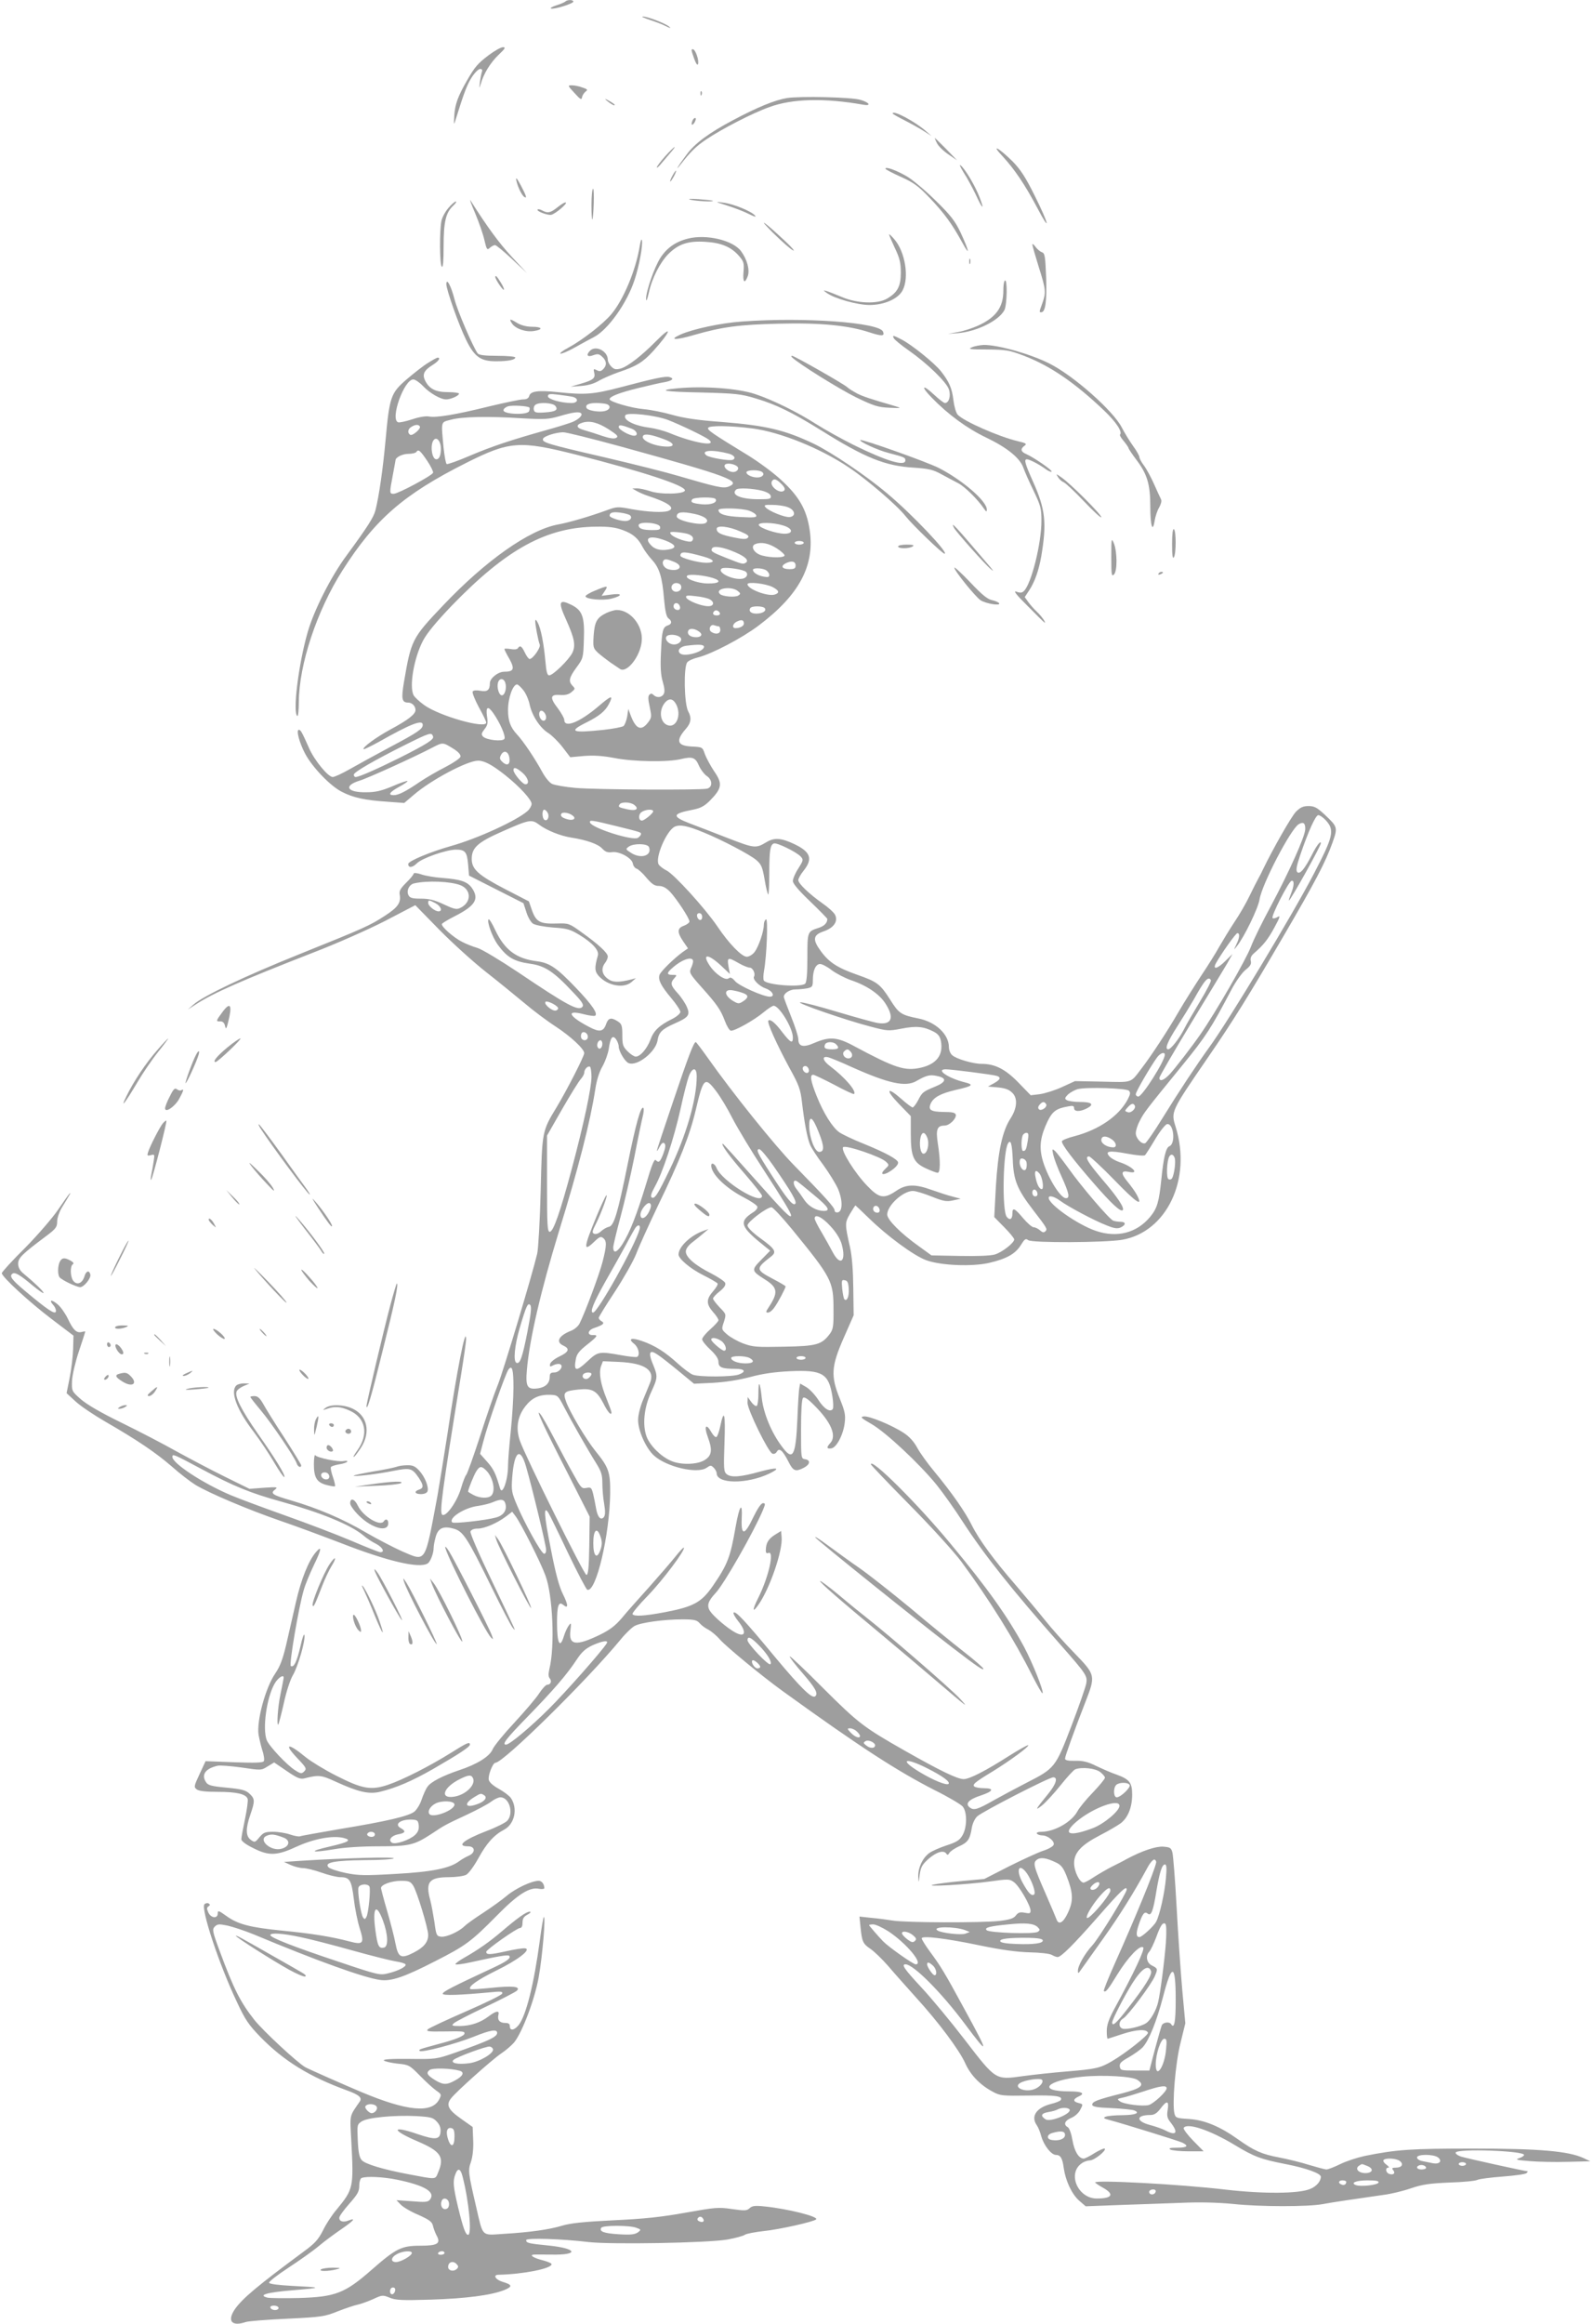 <?xml version="1.0" standalone="no"?>
<!DOCTYPE svg PUBLIC "-//W3C//DTD SVG 20010904//EN"
 "http://www.w3.org/TR/2001/REC-SVG-20010904/DTD/svg10.dtd">
<svg version="1.0" xmlns="http://www.w3.org/2000/svg"
 width="878pt" height="1280pt" viewBox="0 0 878 1280"
 preserveAspectRatio="xMidYMid meet">
<g transform="translate(0,1280) scale(0.1,-0.1)"
fill="#9e9e9e" stroke="none">
<path d="M3115 12791 c-6 -5 -28 -14 -50 -21 -22 -7 -35 -15 -28 -17 17 -6
123 27 123 38 0 11 -33 12 -45 0z"/>
<path d="M3580 12691 c30 -10 71 -25 90 -35 27 -13 31 -14 16 -1 -24 18 -120
55 -144 54 -9 0 8 -8 38 -18z"/>
<path d="M2692 12495 c-59 -45 -75 -63 -119 -140 -49 -85 -65 -130 -69 -189
-3 -56 -3 -58 7 -26 47 151 63 193 89 234 16 25 37 46 46 46 11 0 14 -5 10
-16 -3 -9 -8 -34 -11 -57 -4 -35 -3 -37 4 -12 15 57 54 120 99 163 36 34 41
42 24 42 -11 0 -47 -20 -80 -45z"/>
<path d="M3815 12509 c16 -51 28 -74 32 -62 7 18 -12 76 -26 81 -10 3 -11 -2
-6 -19z"/>
<path d="M3166 12288 c33 -37 40 -40 42 -23 2 10 11 24 20 31 13 9 10 13 -18
22 -18 7 -44 12 -58 12 -24 0 -24 -1 14 -42z"/>
<path d="M3861 12284 c0 -11 3 -14 6 -6 3 7 2 16 -1 19 -3 4 -6 -2 -5 -13z"/>
<path d="M4338 12260 c-67 -11 -165 -51 -298 -122 -132 -70 -210 -127 -256
-190 -44 -58 -70 -102 -32 -53 52 67 84 99 139 136 86 58 256 146 349 179 127
47 305 51 519 13 45 -8 33 13 -17 27 -49 15 -331 21 -404 10z"/>
<path d="M3350 12241 c14 -11 30 -21 35 -21 11 0 -7 14 -40 31 -13 7 -12 3 5
-10z"/>
<path d="M4920 12175 c0 -3 30 -20 68 -39 37 -19 85 -46 107 -60 l40 -26 -32
28 c-60 53 -183 118 -183 97z"/>
<path d="M3816 12134 c-10 -25 1 -29 14 -5 6 12 7 21 1 21 -5 0 -12 -7 -15
-16z"/>
<path d="M5165 12010 c8 -16 36 -43 63 -61 l47 -32 -60 62 c-33 33 -61 61 -62
61 -2 0 3 -13 12 -30z"/>
<path d="M3666 11939 c-25 -28 -46 -56 -46 -61 0 -5 12 5 27 24 15 18 38 45
52 61 13 15 22 27 19 27 -3 0 -27 -23 -52 -51z"/>
<path d="M5526 11939 c65 -70 125 -159 191 -284 76 -145 65 -91 -14 67 -51
103 -79 145 -122 189 -77 76 -123 100 -55 28z"/>
<path d="M5311 11850 c20 -30 49 -85 67 -122 37 -81 50 -90 21 -15 -24 63 -77
152 -103 175 -11 10 -4 -7 15 -38z"/>
<path d="M4880 11871 c0 -4 38 -24 85 -45 71 -32 96 -50 158 -115 82 -86 124
-144 180 -246 45 -83 40 -51 -9 55 -30 62 -52 92 -137 175 -56 55 -127 115
-158 133 -58 34 -119 56 -119 43z"/>
<path d="M3705 11830 c-9 -16 -13 -30 -11 -30 3 0 12 14 21 30 9 17 13 30 11
30 -3 0 -12 -13 -21 -30z"/>
<path d="M2846 11805 c8 -36 30 -81 44 -90 16 -10 11 6 -20 65 -22 40 -28 47
-24 25z"/>
<path d="M3260 11673 c0 -47 2 -84 4 -82 8 10 13 169 5 169 -5 0 -9 -39 -9
-87z"/>
<path d="M2619 11625 c21 -50 44 -116 51 -148 12 -52 15 -56 30 -42 9 8 22 15
28 15 7 0 49 -35 94 -77 l83 -78 -84 90 c-69 75 -133 161 -228 311 -7 10 5
-22 26 -71z"/>
<path d="M3805 11700 c30 -8 132 -13 124 -6 -2 2 -38 6 -79 9 -44 3 -63 2 -45
-3z"/>
<path d="M2472 11655 c-17 -19 -35 -52 -39 -72 -11 -54 -10 -240 2 -252 7 -7
10 31 10 112 0 135 12 186 53 224 14 13 20 23 14 23 -5 0 -24 -16 -40 -35z"/>
<path d="M3075 11660 c-41 -33 -56 -36 -87 -19 -11 6 -22 8 -25 5 -9 -9 58
-34 76 -29 23 6 87 60 80 67 -3 4 -23 -7 -44 -24z"/>
<path d="M4010 11667 c41 -13 95 -34 120 -47 28 -14 40 -17 32 -8 -19 24 -122
66 -177 72 -47 6 -45 5 25 -17z"/>
<path d="M4261 11517 c47 -46 96 -90 110 -96 13 -7 -7 17 -46 53 -112 105
-158 137 -64 43z"/>
<path d="M4900 11509 c0 -4 15 -38 32 -75 27 -56 33 -82 33 -136 0 -75 -18
-109 -76 -143 -53 -31 -165 -27 -249 9 -36 15 -74 30 -85 33 -19 5 -19 5 1
-10 41 -31 170 -67 236 -67 82 0 159 34 183 81 37 70 14 211 -45 280 -16 19
-29 31 -30 28z"/>
<path d="M3793 11486 c-69 -17 -117 -51 -153 -106 -34 -53 -80 -186 -79 -227
1 -17 6 -4 15 34 17 80 62 168 109 215 55 54 108 72 202 66 89 -5 145 -29 188
-80 24 -28 27 -38 23 -85 -5 -57 6 -70 23 -25 13 34 -3 93 -37 139 -45 60
-191 94 -291 69z"/>
<path d="M3526 11445 c-21 -131 -89 -295 -156 -375 -46 -55 -161 -144 -239
-186 -29 -15 -48 -30 -42 -32 6 -2 42 13 79 34 37 21 84 46 105 57 78 40 184
189 225 317 25 75 46 190 40 217 -2 10 -8 -4 -12 -32z"/>
<path d="M5690 11453 c0 -6 16 -62 35 -123 40 -126 41 -141 20 -200 -18 -50
-18 -50 -6 -50 23 0 31 60 27 190 -5 121 -7 135 -24 141 -11 4 -27 18 -36 31
-9 12 -16 17 -16 11z"/>
<path d="M5342 11360 c0 -14 2 -19 5 -12 2 6 2 18 0 25 -3 6 -5 1 -5 -13z"/>
<path d="M2730 11274 c0 -13 42 -75 47 -70 3 3 -5 21 -17 40 -21 34 -30 43
-30 30z"/>
<path d="M5538 11254 c-5 -4 -8 -29 -8 -56 0 -91 -41 -147 -140 -192 -31 -14
-80 -30 -110 -35 l-55 -10 56 4 c103 9 225 69 255 127 15 30 17 178 2 162z"/>
<path d="M2460 11235 c0 -31 69 -226 109 -307 46 -94 80 -118 165 -118 68 0
106 8 106 21 0 5 -44 9 -99 9 -67 0 -101 4 -108 13 -25 33 -114 240 -128 299
-19 73 -44 120 -45 83z"/>
<path d="M2822 11018 c19 -29 77 -49 122 -41 52 8 44 23 -11 23 -30 0 -60 8
-81 20 -42 26 -48 25 -30 -2z"/>
<path d="M4090 11029 c-116 -8 -270 -41 -340 -72 -68 -31 -26 -32 76 -2 153
44 248 57 464 62 229 6 386 -9 503 -48 68 -22 84 -21 74 4 -20 51 -434 81
-777 56z"/>
<path d="M3614 10919 c-77 -78 -154 -138 -193 -149 -26 -7 -36 -5 -52 11 -10
10 -19 27 -19 37 0 48 -66 82 -98 50 -24 -24 -14 -37 17 -25 25 9 33 8 50 -8
25 -22 27 -48 5 -69 -12 -12 -20 -13 -35 -5 -17 9 -19 7 -14 -14 8 -30 -6 -41
-75 -61 l-55 -16 58 4 c38 3 73 13 100 30 24 13 72 34 107 46 98 33 133 54
190 116 99 110 111 151 14 53z"/>
<path d="M4927 10936 c4 -8 41 -38 81 -66 103 -72 209 -175 222 -215 12 -36 0
-75 -22 -75 -6 0 -33 21 -60 46 -65 61 -75 47 -12 -17 90 -93 196 -170 299
-219 117 -56 188 -114 206 -168 7 -20 32 -77 56 -126 39 -82 43 -96 43 -165 0
-124 -55 -345 -96 -386 -11 -11 -21 -12 -42 -4 -19 7 -2 -16 63 -80 49 -50 91
-91 93 -91 8 0 -19 38 -43 60 -15 14 -36 38 -47 53 l-20 28 25 38 c30 46 52
107 66 186 31 185 23 259 -44 409 -47 105 -52 126 -35 126 14 0 68 -28 102
-53 15 -11 30 -18 34 -15 6 7 -96 77 -138 96 -32 13 -36 29 -11 47 14 10 9 14
-38 25 -105 25 -298 110 -331 146 -9 11 -19 46 -23 79 -8 67 -23 101 -68 159
-36 46 -163 148 -218 176 -46 24 -53 25 -42 6z"/>
<path d="M5357 10887 c-24 -10 -13 -12 85 -12 102 -1 121 -4 197 -33 146 -55
283 -148 446 -303 66 -63 103 -118 88 -133 -3 -3 6 -19 21 -36 14 -17 26 -35
26 -38 0 -4 20 -34 45 -67 58 -77 75 -134 75 -254 0 -107 13 -150 24 -79 4 24
15 57 25 73 10 18 15 36 10 45 -4 8 -22 46 -39 85 -17 38 -42 84 -56 102 -13
17 -24 38 -24 45 0 7 -16 36 -36 63 -20 28 -47 73 -61 100 -47 92 -265 285
-398 352 -102 52 -284 104 -363 103 -20 -1 -50 -6 -65 -13z"/>
<path d="M4366 10831 c39 -37 260 -174 351 -219 99 -48 121 -55 185 -58 63 -3
68 -2 38 7 -148 43 -180 54 -215 71 -22 12 -47 27 -55 35 -19 18 -292 173
-304 173 -6 0 -6 -3 0 -9z"/>
<path d="M2359 10801 c-25 -15 -77 -56 -117 -90 -88 -76 -95 -95 -117 -336
-15 -163 -36 -308 -56 -387 -10 -38 -43 -90 -159 -248 -86 -116 -181 -304
-215 -425 -50 -174 -83 -443 -56 -459 4 -3 8 32 8 77 1 207 100 504 240 724
180 283 338 420 682 593 241 121 295 124 609 45 369 -94 597 -169 597 -196 0
-21 -134 -25 -193 -4 -25 8 -57 15 -71 15 l-26 -1 25 -14 c14 -8 41 -20 60
-26 114 -37 155 -67 114 -83 -28 -11 -115 -6 -200 9 -79 15 -84 15 -141 -6
-91 -33 -202 -66 -267 -78 -159 -29 -400 -199 -635 -447 -171 -180 -175 -189
-215 -424 -15 -89 -11 -110 23 -110 22 0 41 -19 41 -41 0 -23 -41 -55 -138
-107 -79 -43 -157 -100 -148 -109 2 -2 39 16 83 40 177 100 243 126 243 94 0
-22 -27 -41 -180 -122 -80 -43 -179 -97 -221 -121 -42 -24 -85 -44 -95 -44
-26 0 -102 93 -131 160 -39 88 -46 100 -56 100 -16 0 3 -72 35 -132 40 -75
140 -179 203 -210 62 -32 127 -46 249 -54 l94 -7 54 46 c96 82 294 187 353
187 35 0 78 -23 151 -81 78 -62 144 -134 144 -157 0 -10 -10 -28 -22 -39 -60
-53 -278 -153 -422 -193 -116 -33 -236 -83 -236 -99 0 -23 23 -21 47 3 28 29
164 76 216 76 51 0 61 -13 67 -81 l5 -62 150 -76 150 -76 16 -49 c8 -27 25
-56 37 -64 13 -8 60 -17 110 -21 77 -5 95 -10 146 -41 72 -44 110 -86 101
-114 -19 -66 -18 -87 6 -113 50 -54 138 -69 180 -32 l24 21 -25 -7 c-72 -18
-105 -17 -132 5 -31 24 -36 56 -13 86 8 10 15 26 15 35 0 20 -51 67 -145 134
-68 49 -71 50 -135 48 -92 -3 -114 8 -137 70 l-18 52 -130 67 c-150 78 -185
110 -185 167 0 61 32 91 166 150 151 67 164 70 206 38 41 -31 118 -62 178 -71
83 -13 146 -35 169 -60 18 -19 30 -23 55 -20 40 6 110 -33 114 -63 2 -12 11
-25 21 -28 9 -3 34 -25 54 -50 30 -35 45 -45 68 -45 22 0 40 -10 62 -32 37
-40 107 -146 107 -164 0 -6 -14 -17 -30 -23 -38 -13 -39 -36 -4 -87 l26 -38
-29 -20 c-48 -35 -122 -107 -128 -126 -9 -27 8 -60 64 -127 28 -33 51 -68 51
-77 0 -8 -19 -25 -42 -37 -75 -37 -105 -66 -123 -116 -19 -50 -56 -93 -81 -93
-9 0 -29 13 -45 29 -26 26 -29 37 -29 89 0 52 -3 62 -25 76 -36 23 -52 20 -64
-14 -15 -44 -37 -47 -95 -16 -113 59 -128 95 -31 70 31 -8 60 -12 65 -9 17 11
-17 61 -105 153 -106 111 -145 138 -215 147 -114 14 -178 62 -230 171 -17 37
-34 64 -37 60 -11 -11 20 -97 50 -139 52 -71 89 -93 182 -106 78 -11 128 -44
229 -152 54 -56 65 -73 56 -85 -22 -25 -85 9 -355 191 -99 66 -200 127 -225
134 -25 7 -62 22 -83 33 -48 24 -119 87 -111 99 3 5 36 25 72 43 113 58 135
95 92 156 -25 34 -60 46 -162 54 -42 3 -95 12 -117 20 -23 8 -41 9 -41 4 0 -5
-18 -28 -41 -50 -32 -32 -40 -46 -36 -66 8 -44 -10 -70 -81 -116 -83 -54 -111
-67 -472 -212 -301 -121 -530 -230 -583 -277 l-32 -28 45 29 c97 63 252 131
644 284 128 49 304 127 398 175 l167 87 133 -136 c73 -74 189 -179 258 -233
69 -54 163 -131 210 -170 47 -40 124 -98 172 -129 84 -55 158 -124 158 -147 0
-17 -94 -201 -151 -296 -82 -135 -81 -132 -89 -463 -4 -162 -13 -317 -19 -345
-28 -119 -186 -644 -216 -720 -19 -46 -64 -176 -100 -289 -37 -113 -71 -208
-76 -211 -4 -3 -18 -37 -29 -76 -22 -72 -81 -155 -102 -143 -17 11 -2 123 103
770 16 99 29 189 28 200 -2 72 -51 -177 -103 -526 -20 -129 -45 -282 -55 -340
-71 -378 -61 -362 -193 -306 -47 21 -138 68 -202 105 -125 74 -267 134 -411
176 -104 30 -117 39 -89 60 17 14 12 15 -61 10 l-80 -6 -140 69 c-77 38 -196
101 -265 139 -69 39 -204 109 -300 156 -115 56 -192 101 -225 130 -50 44 -50
45 -48 102 2 33 18 102 38 162 19 57 35 106 35 108 0 2 -9 1 -20 -2 -28 -7
-47 11 -76 73 -14 29 -39 65 -56 79 -34 29 -51 26 -24 -4 10 -11 16 -27 14
-35 -4 -19 -47 10 -171 114 -74 62 -88 82 -67 95 13 8 40 -7 110 -66 33 -27
60 -46 60 -41 0 9 -49 56 -113 109 -18 15 -27 33 -27 52 0 32 22 53 150 149
58 43 65 53 65 83 0 19 11 52 24 74 48 79 55 90 44 80 -5 -5 -34 -46 -64 -90
-30 -44 -111 -138 -181 -209 -71 -70 -128 -133 -128 -139 0 -20 151 -159 275
-253 l120 -91 -2 -74 c-1 -40 -10 -112 -19 -158 l-17 -85 50 -46 c27 -25 100
-74 162 -110 177 -102 279 -171 368 -248 45 -40 104 -85 130 -101 74 -45 291
-137 468 -198 88 -30 241 -87 340 -125 252 -98 426 -139 472 -110 15 9 33 56
33 85 0 12 5 39 11 60 13 49 41 63 98 47 53 -14 74 -45 209 -320 55 -113 108
-214 117 -225 22 -26 27 -39 -114 257 -72 149 -121 263 -118 272 4 10 19 16
39 16 39 0 108 30 157 67 l34 26 18 -24 c28 -36 137 -250 165 -327 41 -108 53
-392 22 -515 -6 -27 -6 -43 2 -52 13 -16 5 -35 -14 -35 -7 0 -27 -21 -44 -47
-17 -27 -79 -99 -137 -162 -58 -62 -112 -128 -120 -147 -16 -39 -87 -83 -185
-115 -89 -30 -156 -64 -174 -91 -9 -12 -23 -44 -32 -70 -8 -26 -27 -56 -40
-67 -32 -25 -151 -53 -412 -96 -114 -20 -213 -37 -219 -40 -7 -2 -31 2 -54 10
-23 8 -65 15 -93 15 -45 0 -54 -4 -76 -30 -24 -29 -26 -30 -47 -15 -29 20 -30
62 -3 140 26 75 25 87 -5 115 -20 19 -42 25 -125 33 -86 8 -104 13 -115 31
-27 41 -2 75 65 90 14 3 73 -2 132 -10 107 -16 108 -16 143 6 l36 22 69 -47
c57 -39 74 -46 97 -41 79 20 93 19 171 -17 127 -58 184 -71 245 -57 91 22 177
59 296 127 142 82 201 121 201 133 0 18 -17 10 -106 -46 -112 -70 -262 -147
-345 -175 -95 -32 -142 -23 -286 50 -65 33 -140 79 -167 101 -99 82 -126 78
-46 -6 48 -50 51 -57 37 -71 -14 -14 -19 -14 -49 5 -46 28 -145 134 -158 167
-24 64 -1 232 43 310 20 36 55 56 50 30 -1 -5 -8 -45 -17 -87 -15 -70 -22
-177 -12 -167 2 2 16 54 30 116 13 62 36 132 50 155 29 50 69 188 64 221 -2
12 -12 -14 -22 -61 -20 -85 -36 -119 -53 -109 -11 7 43 323 71 418 8 30 34 92
56 138 42 86 46 112 10 70 -40 -48 -80 -147 -109 -274 -16 -71 -41 -178 -54
-236 -19 -80 -34 -119 -60 -157 -54 -79 -103 -260 -92 -337 4 -22 13 -61 21
-87 9 -26 12 -53 8 -59 -5 -9 -49 -10 -164 -6 l-157 6 -33 -71 c-32 -68 -32
-72 -15 -85 13 -9 50 -13 115 -13 105 0 156 -12 165 -39 3 -9 -4 -60 -15 -112
-11 -52 -20 -101 -20 -110 0 -10 25 -29 64 -48 88 -45 131 -44 245 9 93 42
196 61 255 46 47 -12 28 -23 -76 -47 -122 -28 -107 -37 24 -15 56 10 151 16
245 16 170 0 197 7 292 69 70 47 78 51 196 106 55 26 114 57 132 71 17 13 40
24 51 24 49 0 75 -88 38 -129 -10 -11 -62 -37 -115 -57 -125 -48 -169 -84
-101 -84 40 0 42 -35 3 -52 -16 -7 -39 -20 -52 -30 -52 -39 -149 -59 -351 -70
-171 -10 -205 -9 -274 5 -44 9 -86 23 -95 31 -26 27 31 38 201 40 87 0 158 5
158 10 0 9 -277 1 -500 -13 l-105 -7 37 -17 c21 -9 51 -17 68 -17 17 0 63 -11
102 -25 39 -14 86 -25 103 -25 53 0 62 -16 75 -120 6 -52 21 -126 33 -163 26
-82 19 -91 -57 -71 -97 26 -211 44 -366 59 -182 18 -248 35 -312 81 -43 31
-48 32 -48 14 0 -30 -38 -26 -52 6 -9 20 -9 27 1 33 10 7 10 10 1 16 -6 4 -17
2 -23 -4 -22 -22 81 -334 179 -539 45 -97 65 -126 129 -192 129 -132 270 -219
476 -294 69 -25 87 -41 71 -63 -57 -83 -54 -67 -46 -213 14 -260 12 -268 -80
-380 -26 -30 -60 -82 -76 -116 -25 -49 -44 -71 -103 -114 -261 -193 -340 -260
-382 -319 -45 -66 -18 -98 61 -71 16 5 119 13 229 18 188 9 205 12 275 40 41
16 91 33 110 37 19 4 58 18 87 31 49 23 53 23 90 8 32 -14 67 -16 228 -11 192
6 332 24 405 53 46 19 44 29 -10 45 -40 12 -55 39 -22 39 136 3 292 34 292 58
0 6 -23 15 -50 22 -48 12 -75 29 -48 31 7 1 51 0 98 0 154 -3 142 34 -17 50
-111 11 -123 14 -123 30 0 13 197 7 345 -11 123 -14 655 -5 764 14 45 8 88 20
96 26 7 6 55 15 107 21 81 8 274 51 286 64 16 15 -155 58 -281 71 -55 6 -71 4
-85 -9 -16 -15 -28 -15 -98 -5 -75 11 -92 9 -255 -20 -133 -24 -227 -34 -397
-42 -166 -8 -239 -16 -285 -30 -70 -21 -173 -36 -324 -45 -121 -8 -110 -18
-148 146 -45 193 -46 203 -29 252 9 28 14 71 12 117 l-3 74 -65 46 c-71 50
-83 76 -53 113 29 37 224 211 274 245 26 17 58 45 72 61 44 53 114 236 136
360 20 110 40 341 28 331 -3 -3 -13 -61 -22 -130 -32 -240 -76 -413 -116 -464
-24 -30 -49 -34 -49 -7 0 13 -7 18 -26 18 -30 0 -44 17 -37 44 7 26 -12 24
-53 -7 -46 -35 -99 -53 -159 -54 -44 0 -48 2 -34 15 8 8 87 49 174 90 88 42
166 82 174 90 23 23 -25 28 -145 15 -58 -6 -109 -9 -112 -6 -13 13 39 50 142
101 121 59 197 118 160 123 -11 2 -60 -6 -109 -17 -86 -19 -105 -19 -105 -2 0
12 169 131 186 131 9 0 14 11 14 30 0 22 7 33 28 44 16 9 21 15 11 16 -18 0
-66 -34 -154 -109 -64 -55 -131 -102 -207 -145 -27 -15 -48 -31 -48 -35 0 -5
39 0 88 11 144 32 202 42 208 35 13 -13 -13 -32 -105 -74 -204 -95 -261 -124
-261 -135 0 -11 92 -8 264 8 56 6 68 4 64 -7 -2 -8 -93 -52 -201 -99 -108 -47
-202 -91 -209 -98 -11 -11 3 -13 77 -12 122 2 125 1 125 -11 0 -13 -50 -34
-147 -59 -102 -28 -107 -29 -100 -37 11 -11 201 39 300 79 92 37 127 42 127
20 0 -22 -48 -44 -235 -110 -99 -34 -102 -35 -250 -33 -100 1 -146 -2 -139 -9
5 -5 39 -13 74 -17 63 -6 67 -8 125 -67 33 -34 73 -70 90 -82 29 -20 29 -22
15 -49 -41 -77 -176 -64 -425 40 -91 38 -292 127 -312 138 -42 23 -235 202
-282 262 -77 98 -113 169 -192 383 -39 105 -40 115 -25 130 14 14 23 15 71 5
30 -7 94 -28 143 -48 354 -148 609 -239 696 -251 61 -9 133 15 306 104 167 85
197 107 340 252 114 116 179 157 231 146 16 -3 29 -1 29 3 0 23 -14 41 -31 41
-38 0 -126 -41 -174 -81 -27 -23 -87 -66 -133 -96 -45 -29 -91 -62 -102 -73
-30 -30 -99 -61 -128 -58 -26 3 -28 7 -38 83 -7 44 -17 98 -23 120 -27 99 -6
125 104 125 38 0 81 6 94 13 14 7 43 47 68 92 45 82 85 127 142 157 58 31 76
118 36 175 -9 12 -38 34 -65 49 -31 17 -53 36 -56 50 -6 22 22 94 36 94 44 0
503 452 689 677 28 35 64 69 79 77 36 19 163 36 261 36 66 0 81 -3 97 -21 10
-12 32 -28 49 -36 16 -9 45 -33 62 -53 35 -40 233 -203 348 -286 425 -307 628
-438 835 -544 75 -37 144 -78 155 -90 26 -29 26 -114 0 -159 -16 -28 -33 -38
-88 -56 -37 -12 -80 -31 -95 -42 -37 -27 -62 -80 -61 -128 2 -40 2 -40 8 9 6
42 14 56 50 88 43 37 83 49 97 27 5 -8 10 -7 16 4 5 9 28 25 52 36 50 22 62
39 72 102 4 25 17 52 30 64 28 26 396 215 419 215 27 0 16 -37 -27 -90 -72
-88 -77 -98 -35 -65 21 17 67 67 103 112 35 44 72 84 80 87 36 14 111 6 138
-15 14 -11 26 -25 26 -31 0 -7 -30 -43 -67 -82 -38 -39 -75 -85 -84 -102 -31
-59 -125 -113 -197 -114 -20 0 -31 -4 -27 -10 3 -5 17 -10 29 -10 32 0 71 -33
63 -52 -3 -9 -30 -24 -59 -33 -29 -10 -114 -49 -188 -86 l-135 -69 -120 -11
c-66 -6 -138 -15 -160 -20 -64 -14 184 0 309 17 105 15 111 14 135 -4 29 -21
90 -127 91 -156 0 -16 -5 -17 -32 -12 -26 5 -36 2 -49 -15 -12 -16 -32 -23
-90 -30 -98 -11 -519 -10 -589 2 -30 5 -84 12 -119 15 l-64 7 6 -60 c8 -79 13
-90 56 -119 19 -13 63 -55 96 -93 33 -39 102 -116 153 -173 126 -138 239 -290
272 -363 29 -65 82 -120 152 -157 40 -22 53 -23 198 -21 149 3 190 -3 176 -25
-3 -5 -27 -15 -53 -21 -81 -21 -113 -68 -79 -117 8 -11 19 -38 25 -61 14 -50
55 -103 81 -103 25 0 36 -18 43 -73 10 -69 44 -143 85 -179 l36 -31 181 7 c99
3 253 9 341 12 108 5 205 2 290 -6 148 -16 413 -16 494 -1 52 10 175 28 336
51 40 5 107 21 150 36 65 22 103 27 214 32 74 2 144 9 154 15 11 5 74 13 140
18 65 5 124 13 130 19 5 5 8 10 5 10 -13 0 -339 72 -367 81 -18 6 -31 16 -29
22 8 23 377 10 377 -13 0 -5 -12 -13 -27 -18 -24 -8 -14 -10 57 -16 47 -4 141
-6 210 -4 l125 3 -36 17 c-82 39 -244 53 -609 53 -345 0 -422 -5 -600 -41 -41
-9 -102 -29 -134 -45 -33 -16 -66 -29 -75 -29 -9 0 -52 12 -96 25 -44 14 -118
32 -165 41 -95 18 -137 36 -228 101 -100 71 -183 105 -269 111 -68 4 -74 6
-80 30 -13 54 5 276 33 387 l27 110 -17 185 c-9 102 -23 307 -31 455 -8 149
-19 284 -23 300 -7 27 -13 30 -50 33 -41 3 -118 -23 -202 -68 -19 -11 -57 -30
-85 -44 -27 -14 -70 -39 -95 -55 -25 -17 -51 -31 -58 -31 -21 0 -52 62 -52
107 0 58 39 100 143 154 45 23 96 53 114 66 40 31 63 88 63 158 0 66 -15 84
-86 110 -27 9 -77 31 -111 47 -48 24 -75 30 -118 29 -38 -1 -55 3 -55 12 0 13
50 152 112 311 57 147 57 149 -60 270 -54 55 -127 137 -162 181 -35 44 -106
128 -157 188 -126 145 -208 257 -248 338 -36 72 -109 177 -210 299 -34 41 -75
98 -90 126 -18 33 -43 61 -74 81 -65 43 -190 94 -220 91 -22 -3 -15 -9 44 -43
79 -46 264 -219 358 -335 33 -41 99 -133 145 -205 120 -184 267 -369 539 -677
141 -160 147 -170 140 -211 -3 -18 -39 -122 -81 -232 -89 -232 -91 -235 -250
-316 -56 -29 -135 -71 -176 -94 -93 -53 -112 -58 -134 -42 -29 21 -8 45 60 67
69 23 76 40 16 40 -20 0 -43 4 -50 8 -16 11 -1 24 100 85 97 60 202 137 195
144 -3 2 -50 -24 -104 -58 -130 -83 -219 -129 -252 -129 -34 0 -131 47 -323
156 -229 130 -257 152 -452 346 -98 99 -181 177 -183 174 -3 -3 29 -45 71 -93
70 -81 86 -110 70 -126 -17 -17 -75 39 -222 215 -169 204 -218 256 -229 245
-3 -4 8 -25 25 -46 49 -61 41 -94 -16 -63 -43 23 -119 88 -138 117 -20 30 -12
55 29 99 47 49 212 339 262 458 14 34 14 38 0 38 -10 0 -30 -30 -53 -77 -48
-102 -68 -104 -64 -9 5 98 -12 76 -33 -41 -30 -172 -44 -209 -127 -330 -62
-89 -105 -113 -261 -143 -117 -22 -173 -25 -181 -11 -3 5 35 51 85 102 84 87
208 253 198 264 -3 2 -24 -21 -48 -51 -24 -30 -89 -105 -144 -167 -56 -62
-124 -138 -150 -170 -37 -43 -66 -65 -121 -92 -133 -64 -173 -58 -162 25 5 42
4 44 -10 25 -8 -11 -20 -37 -26 -57 -22 -73 -38 -41 -38 75 0 93 9 118 34 97
29 -24 29 -2 -1 58 -21 42 -41 114 -68 255 -37 183 -40 238 -12 193 7 -11 55
-109 107 -219 53 -110 101 -202 107 -204 48 -16 123 300 126 532 1 117 -8 142
-81 232 -53 66 -142 215 -163 275 -17 49 -9 56 69 64 76 8 101 -6 137 -75 24
-49 45 -72 45 -51 0 6 -12 38 -26 73 -34 83 -44 143 -32 180 l11 29 91 -4
c142 -7 198 -46 168 -117 -6 -14 -22 -55 -37 -90 -15 -35 -28 -85 -28 -110 -2
-59 44 -161 89 -200 70 -62 235 -100 287 -67 23 16 26 16 41 1 9 -9 16 -23 16
-30 0 -59 164 -61 288 -3 69 33 48 38 -49 12 -107 -30 -160 -34 -184 -14 -16
13 -17 30 -12 173 6 160 -2 192 -23 92 -6 -30 -16 -57 -21 -60 -5 -4 -17 7
-27 24 -30 54 -44 38 -21 -24 27 -73 23 -104 -20 -129 -41 -24 -130 -26 -182
-3 -55 23 -116 83 -135 133 -24 64 -15 160 25 246 37 80 37 87 9 155 -15 36
-18 57 -12 63 11 11 37 -6 164 -110 l75 -62 105 5 c68 4 140 15 205 32 70 19
136 28 220 32 179 8 213 -13 233 -140 5 -31 6 -61 2 -68 -14 -21 -49 1 -81 52
-18 27 -47 58 -66 69 l-33 19 -4 -22 c-3 -12 -8 -89 -11 -171 -9 -209 -25
-237 -86 -153 -58 77 -100 181 -110 263 -10 95 -19 107 -19 26 0 -33 -4 -63
-9 -66 -5 -4 -19 6 -30 21 l-20 28 -1 -32 c0 -38 114 -271 137 -280 9 -4 19 1
25 11 13 23 32 7 64 -56 26 -52 39 -56 84 -33 35 18 39 42 8 47 -23 3 -23 5
-23 165 0 103 4 166 11 173 7 7 26 -4 63 -42 92 -92 124 -167 87 -207 -22 -24
-20 -33 6 -29 29 4 67 77 74 143 5 42 0 63 -27 130 -51 125 -48 178 21 335
l55 125 -2 150 c-1 99 -7 175 -18 225 -29 128 -29 134 0 184 15 25 28 46 30
46 1 0 34 -31 73 -69 101 -99 249 -208 318 -233 81 -29 253 -36 347 -14 94 22
143 49 173 97 21 34 27 39 41 28 18 -16 424 -14 518 2 246 43 384 334 295 621
-27 86 -28 83 181 388 137 199 220 333 414 665 174 298 230 404 269 513 30 85
29 87 -43 155 -42 39 -57 47 -89 47 -30 0 -45 -7 -70 -32 -26 -28 -124 -200
-179 -313 -7 -16 -20 -41 -28 -55 -8 -14 -29 -56 -48 -95 -18 -38 -56 -104
-84 -145 -27 -41 -64 -102 -83 -135 -18 -33 -63 -105 -100 -160 -36 -55 -93
-145 -125 -200 -60 -104 -150 -241 -203 -310 -63 -82 -46 -77 -215 -73 l-152
3 -72 -33 c-39 -18 -94 -35 -122 -39 l-50 -6 -68 70 c-72 74 -129 103 -203
103 -46 0 -140 27 -162 48 -10 8 -18 28 -18 44 0 71 -73 139 -168 158 -95 19
-108 27 -156 104 -55 86 -71 98 -182 137 -108 38 -155 68 -200 130 -47 64 -43
89 16 109 56 19 81 56 62 92 -7 13 -38 41 -70 63 -72 51 -132 108 -132 127 0
9 13 32 30 53 51 65 38 103 -53 146 -72 34 -110 36 -153 10 -58 -35 -66 -34
-211 22 -76 30 -171 66 -210 81 -102 39 -99 54 16 76 41 8 62 19 91 47 71 72
74 96 24 168 -19 29 -41 70 -49 91 -13 39 -13 39 -73 42 -80 4 -89 32 -32 97
29 33 33 61 13 97 -22 41 -26 245 -5 270 7 9 34 21 60 27 75 19 240 105 333
175 226 170 312 333 281 531 -17 109 -58 180 -153 268 -42 40 -125 101 -183
137 -208 127 -227 141 -223 153 5 14 119 13 245 -3 152 -20 374 -109 531 -215
99 -66 266 -209 312 -268 38 -48 203 -207 215 -207 27 0 -179 218 -316 332
-117 99 -305 225 -403 273 -162 77 -262 101 -512 121 -126 9 -207 21 -270 39
-49 14 -119 28 -155 31 -70 6 -190 41 -190 55 0 15 54 36 160 62 58 14 122 29
143 32 43 8 55 20 27 28 -23 6 -80 -6 -273 -57 -147 -38 -193 -42 -342 -26
-107 11 -151 6 -158 -21 -4 -13 -14 -19 -34 -19 -16 0 -101 -18 -189 -39 -186
-46 -291 -63 -331 -55 -17 3 -54 -3 -92 -16 -35 -11 -70 -19 -77 -16 -45 17
33 236 84 236 10 0 34 -16 53 -36 38 -40 97 -74 128 -74 25 0 71 20 71 32 0 4
-27 8 -60 8 -68 0 -103 17 -126 62 -18 35 -8 58 41 88 32 20 46 40 27 40 -4 0
-28 -13 -53 -29z m798 -187 c34 -9 29 -34 -7 -34 -57 0 -130 21 -130 37 0 13
9 15 57 9 31 -4 67 -9 80 -12z m-97 -49 c19 -23 3 -33 -60 -37 -47 -3 -55 0
-58 16 -2 10 2 22 10 27 22 15 94 10 108 -6z m284 9 c25 -9 19 -31 -10 -38
-29 -8 -92 2 -100 15 -11 18 8 29 51 29 24 0 50 -3 59 -6z m-426 -19 c2 -2 2
-11 -2 -20 -8 -22 -141 -18 -141 5 0 8 11 17 25 22 24 7 109 2 118 -7z m285
-32 c10 -10 -13 -33 -49 -48 -18 -7 -84 -28 -146 -45 -189 -53 -298 -89 -420
-141 -65 -28 -122 -48 -126 -45 -5 3 -12 43 -17 88 -14 152 -17 141 40 156 61
17 205 20 390 8 127 -7 147 -6 210 12 74 22 108 26 118 15z m478 -36 c70 -27
205 -92 226 -109 49 -41 -84 -18 -215 36 -31 13 -81 26 -111 30 -87 11 -150
44 -134 69 10 17 165 0 234 -26z m-326 -52 c48 -31 55 -39 41 -47 -11 -6 -35
-3 -74 10 -31 11 -76 25 -100 32 -47 12 -51 30 -11 42 41 12 84 1 144 -37z
m-1041 16 c8 -12 -41 -54 -53 -46 -17 10 -13 33 7 44 21 13 39 14 46 2z m1169
-13 c28 -11 37 -38 12 -38 -25 0 -85 33 -85 48 0 14 16 12 73 -10z m-60 -98
c599 -165 668 -191 591 -221 -29 -10 -62 -3 -277 60 -60 18 -242 64 -405 102
-316 73 -346 82 -339 102 4 14 69 35 110 36 15 1 159 -35 320 -79z m236 41
c56 -20 65 -41 19 -41 -69 0 -148 35 -134 59 9 14 45 8 115 -18z m-1229 -52
c0 -37 -9 -59 -25 -59 -26 0 -36 85 -13 108 17 17 38 -11 38 -49z m-75 -68
c20 -30 34 -59 32 -65 -6 -16 -193 -116 -217 -116 -24 0 -24 3 -5 103 8 43 15
80 15 82 0 16 38 35 70 35 21 0 42 5 45 11 11 16 21 8 60 -50z m1662 40 c30
-8 41 -26 21 -34 -19 -7 -129 12 -145 25 -34 28 34 33 124 9z m47 -71 c12 -12
-2 -30 -23 -30 -26 0 -55 25 -46 39 7 13 52 7 69 -9z m135 -29 c19 -12 4 -31
-25 -31 -32 0 -66 18 -59 31 8 11 65 12 84 0z m108 -67 c17 -17 22 -29 15 -36
-22 -22 -84 25 -67 52 10 16 24 12 52 -16z m-107 -37 c29 -8 46 -18 48 -29 3
-16 -5 -18 -66 -18 -99 0 -155 24 -125 53 10 11 93 7 143 -6z m-256 -46 c12
-19 -25 -33 -74 -29 -55 6 -66 11 -55 27 8 13 122 15 129 2z m396 -44 c41 -14
50 -50 13 -55 -25 -4 -117 33 -134 54 -10 12 -3 14 37 13 27 0 65 -5 84 -12z
m-211 -20 c19 -7 37 -18 39 -26 4 -11 -12 -13 -86 -9 -84 4 -122 16 -122 39 0
13 129 10 169 -4z m-656 -26 c14 -14 -1 -31 -27 -31 -29 0 -86 19 -86 29 0 18
18 23 60 17 24 -3 48 -10 53 -15z m356 8 c56 -12 84 -35 60 -50 -25 -16 -159
13 -159 36 0 25 28 29 99 14z m-191 -71 c3 -15 -4 -18 -41 -18 -55 0 -77 8
-77 27 0 23 114 14 118 -9z m677 8 c55 -16 61 -46 8 -46 -47 1 -135 31 -141
48 -5 16 78 15 133 -2z m-882 -26 c57 -21 85 -46 110 -95 8 -16 31 -47 49 -67
42 -45 58 -95 68 -218 6 -67 13 -97 24 -106 21 -15 20 -31 -3 -39 -28 -9 -33
-28 -38 -150 -4 -81 -1 -123 10 -161 10 -33 12 -56 5 -67 -11 -20 -39 -22 -56
-5 -9 9 -15 9 -23 1 -8 -8 -7 -26 2 -67 11 -52 11 -59 -8 -84 -39 -52 -69 -39
-99 43 l-11 30 -6 -41 c-4 -23 -13 -46 -20 -53 -8 -6 -56 -15 -108 -21 -179
-19 -199 -10 -96 41 70 35 103 62 123 101 27 52 14 49 -58 -13 -105 -89 -188
-121 -188 -74 0 9 -16 37 -35 63 -46 59 -43 78 11 74 28 -2 47 2 63 15 22 18
22 20 7 35 -24 25 -20 45 21 101 37 50 38 54 41 152 5 127 -8 163 -68 193 -69
34 -75 18 -31 -79 47 -104 55 -143 36 -184 -19 -39 -107 -125 -128 -125 -11 0
-16 20 -21 78 -9 99 -25 180 -42 212 -9 17 -13 20 -14 9 0 -20 16 -108 25
-130 6 -16 -38 -79 -56 -79 -5 0 -17 16 -26 35 -17 36 -27 43 -39 24 -4 -6
-20 -8 -40 -4 -19 3 -34 3 -34 0 0 -3 12 -28 28 -55 30 -55 24 -70 -29 -70
-34 0 -79 -36 -79 -63 0 -38 -14 -49 -52 -42 -22 4 -38 3 -43 -4 -3 -7 12 -45
34 -86 23 -41 41 -79 41 -85 0 -37 -259 36 -343 97 -26 19 -52 43 -57 53 -26
48 2 208 52 302 22 42 75 105 158 192 303 313 523 433 797 435 69 1 106 -4
146 -19z m651 -9 c38 -16 47 -24 38 -33 -9 -9 -26 -9 -74 1 -75 15 -98 26 -98
48 0 21 68 14 134 -16z m-311 -8 c39 -6 58 -26 40 -44 -11 -11 -96 16 -114 37
-9 11 -7 14 12 14 13 0 41 -3 62 -7z m-104 -41 c51 -20 62 -37 29 -46 -44 -11
-82 -6 -105 16 -50 47 -10 63 76 30z m761 -12 c0 -5 -11 -10 -25 -10 -14 0
-25 5 -25 10 0 6 11 10 25 10 14 0 25 -4 25 -10z m-148 -31 c26 -17 45 -35 42
-40 -9 -15 -104 -10 -140 7 -34 16 -46 48 -21 57 32 13 74 5 119 -24z m-230
-21 c57 -24 78 -46 58 -58 -15 -9 -20 -8 -110 28 -76 30 -85 36 -75 52 9 15
63 6 127 -22z m-174 -24 c61 -17 68 -34 14 -34 -44 0 -142 27 -142 39 0 25 24
24 128 -5z m-162 -29 c55 -23 29 -56 -31 -41 -24 6 -39 31 -29 47 7 12 19 11
60 -6z m669 -20 c0 -16 -7 -20 -34 -20 -41 0 -51 17 -19 33 32 15 53 10 53
-13z m-282 -30 c25 -10 17 -39 -13 -43 -54 -8 -143 38 -111 57 12 8 91 -1 124
-14z m118 5 c10 -6 19 -18 19 -27 0 -12 -7 -14 -32 -9 -33 6 -58 23 -58 37 0
12 47 11 71 -1z m-291 -44 c50 -16 35 -31 -30 -30 -59 1 -133 30 -111 44 16 9
93 1 141 -14z m-175 -51 c0 -22 -31 -33 -47 -17 -17 17 -1 44 24 40 15 -2 23
-10 23 -23z m504 1 c36 -19 39 -32 11 -41 -38 -12 -150 30 -150 57 0 15 100 4
139 -16z m-193 -21 c16 -13 17 -16 4 -25 -17 -12 -88 -6 -102 8 -30 30 60 46
98 17z m-155 -46 c29 -15 24 -39 -8 -38 -39 0 -115 31 -121 48 -4 11 6 13 53
7 31 -3 66 -11 76 -17z m-163 -42 c2 -10 -3 -17 -12 -17 -18 0 -29 16 -21 31
9 14 29 6 33 -14z m468 -8 c9 -15 -14 -29 -48 -29 -28 0 -43 13 -33 30 8 14
72 13 81 -1z m-248 -27 c2 -7 -6 -12 -17 -12 -21 0 -27 11 -14 24 9 9 26 2 31
-12z m132 -57 c0 -13 -21 -25 -46 -25 -22 0 -16 26 9 37 25 12 37 8 37 -12z
m-139 -15 c5 0 9 -9 9 -20 0 -21 -24 -27 -49 -11 -19 12 -6 45 15 37 9 -3 20
-6 25 -6z m-104 -32 c17 -14 7 -28 -20 -28 -32 0 -51 15 -44 35 7 17 38 14 64
-7z m-105 -32 c10 -15 -11 -36 -36 -36 -40 0 -64 45 -28 52 23 5 55 -3 64 -16z
m128 -49 c0 -26 -102 -56 -129 -38 -22 15 -5 39 31 44 72 9 98 7 98 -6z
m-1095 -198 c9 -28 -2 -69 -19 -69 -16 0 -29 44 -21 71 8 25 32 24 40 -2z m98
-39 c14 -16 30 -52 36 -80 13 -62 58 -131 105 -159 18 -12 53 -46 77 -77 l42
-55 76 7 c55 4 101 1 166 -11 104 -21 296 -24 369 -6 63 15 79 9 99 -38 10
-22 29 -46 42 -55 32 -21 34 -61 3 -70 -36 -9 -612 -6 -726 4 -56 5 -114 15
-129 22 -15 7 -39 37 -55 67 -39 72 -104 169 -139 206 -36 39 -49 75 -49 134
0 67 27 141 50 141 5 0 19 -13 33 -30z m844 -80 c30 -59 1 -130 -46 -115 -44
14 -52 85 -14 127 22 24 44 19 60 -12z m-1009 -47 c38 -54 71 -129 62 -143
-10 -16 -98 -7 -118 13 -10 11 -9 18 8 40 18 22 20 35 14 72 -7 52 5 59 34 18z
m292 -24 c0 -11 -6 -19 -14 -19 -17 0 -31 34 -21 50 10 16 35 -8 35 -31z
m-623 -106 c6 -16 -37 -43 -184 -117 -129 -64 -224 -106 -243 -106 -6 0 -10 6
-10 13 0 14 113 79 285 165 135 67 144 70 152 45z m113 -68 c26 -16 40 -32 38
-43 -2 -9 -39 -34 -83 -57 -44 -22 -107 -59 -140 -81 -77 -53 -119 -74 -145
-74 -34 0 -23 17 30 46 28 15 48 29 46 32 -3 2 -40 -10 -83 -29 -60 -25 -93
-33 -144 -33 -107 -2 -128 36 -37 64 42 12 306 132 403 183 56 29 56 29 115
-8z m308 -53 c4 -36 -15 -43 -42 -16 -12 12 -13 20 -5 35 16 31 43 20 47 -19z
m71 -78 c32 -27 42 -64 17 -64 -16 0 -66 60 -66 78 0 19 16 14 49 -14z m616
-177 c30 -23 11 -36 -37 -25 -49 11 -52 13 -43 27 9 15 58 14 80 -2z m-476
-45 c11 -21 -2 -48 -18 -38 -14 9 -15 56 -1 56 5 0 14 -8 19 -18z m581 9 c0
-11 -49 -51 -62 -51 -19 0 -21 33 -3 46 21 16 65 19 65 5z m-443 -24 c20 -15
4 -28 -25 -21 -33 8 -46 19 -38 32 7 11 44 5 63 -11z m4149 -24 c51 -55 44
-87 -63 -293 -119 -229 -471 -812 -579 -960 -72 -100 -163 -237 -260 -394 -43
-70 -85 -130 -92 -133 -19 -8 -52 27 -52 55 0 14 9 44 21 66 23 46 29 55 234
306 133 163 159 204 274 422 23 43 56 89 75 105 27 21 34 33 30 49 -4 15 1 28
15 41 55 47 79 78 115 144 31 57 34 68 18 58 -12 -7 -24 -10 -28 -6 -10 9 87
199 104 205 17 5 15 -28 -3 -72 -8 -20 -13 -36 -11 -36 9 0 176 300 176 315 0
18 -24 -13 -49 -63 -40 -78 -66 -110 -81 -96 -8 9 -5 31 15 90 45 133 86 224
101 224 8 0 26 -12 40 -27z m-3911 -33 c137 -34 139 -34 138 -45 -1 -5 -8 -14
-17 -20 -28 -18 -254 54 -264 84 -5 16 9 14 143 -19z m3799 -18 c-2 -42 -90
-237 -189 -422 -46 -85 -96 -186 -110 -224 -27 -71 -193 -360 -280 -485 -44
-64 -140 -188 -168 -218 -32 -34 -57 -43 -57 -20 0 7 78 141 173 298 95 156
186 307 202 334 l28 50 -38 -37 c-43 -44 -73 -52 -54 -15 27 49 110 167 119
167 15 0 12 -27 -6 -63 -15 -32 -15 -32 3 -9 40 49 117 208 125 257 13 84 172
389 216 415 26 15 37 6 36 -28z m-3314 -18 c98 -40 251 -120 288 -151 28 -24
34 -38 46 -106 7 -43 16 -80 20 -84 3 -3 6 47 6 113 0 129 5 160 25 168 17 6
125 -47 148 -72 16 -17 15 -21 -13 -66 -17 -25 -30 -57 -30 -69 0 -14 32 -52
95 -112 52 -50 95 -94 95 -97 0 -22 -17 -39 -48 -49 -62 -20 -62 -20 -62 -163
0 -89 -4 -136 -12 -144 -22 -22 -212 -8 -228 17 -4 7 -3 31 1 54 15 80 23 291
11 283 -7 -4 -12 -17 -12 -30 0 -37 -29 -121 -51 -150 -11 -14 -30 -26 -43
-26 -28 0 -99 73 -162 167 -68 100 -239 288 -280 308 -18 9 -38 24 -44 34 -20
37 43 184 88 207 28 14 71 6 162 -32z m-303 -80 c18 -46 -42 -67 -97 -33 -32
20 -33 22 -15 35 27 20 104 18 112 -2z m-1039 -210 c62 -25 61 -97 -3 -126
-19 -9 -35 -5 -90 21 -51 24 -81 31 -126 31 -45 0 -60 4 -67 18 -14 24 3 60
30 66 74 17 203 11 256 -10z m-138 -99 c30 -16 41 -45 17 -45 -20 0 -57 30
-57 46 0 18 4 18 40 -1z m1470 -76 c0 -24 -23 -21 -28 4 -2 10 3 17 12 17 10
0 16 -9 16 -21z m102 -266 l51 -48 -8 43 c-8 49 -3 51 56 17 24 -14 52 -25 61
-25 17 0 33 -33 24 -49 -10 -15 29 -54 65 -66 37 -13 53 -45 22 -45 -36 0
-168 59 -191 85 -17 20 -26 24 -36 16 -17 -14 -72 22 -103 68 -46 68 -13 70
59 4z m-152 22 c0 -8 -5 -25 -12 -39 -10 -24 -6 -31 58 -103 86 -96 106 -125
129 -186 10 -27 24 -51 32 -54 16 -6 128 56 183 102 23 19 47 35 54 35 31 0
106 -123 106 -175 0 -36 -13 -29 -58 29 -39 52 -67 75 -77 64 -9 -9 46 -130
116 -260 53 -95 61 -119 69 -188 13 -111 29 -199 45 -236 7 -17 39 -67 72
-110 32 -44 69 -104 82 -133 26 -62 26 -124 -1 -129 -11 -2 -18 3 -18 11 0 16
-53 74 -225 250 -104 106 -338 397 -474 590 -34 48 -64 87 -66 87 -11 0 -40
-75 -124 -324 -50 -147 -91 -271 -91 -275 1 -3 8 7 16 23 11 20 19 25 26 18 8
-8 6 -24 -6 -57 -18 -47 -25 -52 -42 -35 -8 8 -24 -34 -53 -132 -50 -165 -89
-266 -131 -332 -30 -46 -50 -53 -50 -16 0 10 18 85 40 167 22 81 56 229 76
328 19 99 40 199 46 223 6 23 8 46 4 49 -13 14 -41 -84 -86 -307 -56 -276 -76
-343 -105 -348 -11 -2 -30 -13 -42 -24 -12 -12 -29 -18 -38 -14 -13 5 -12 13
11 58 30 60 69 168 55 153 -5 -6 -28 -55 -51 -110 -74 -178 -77 -205 -15 -145
29 28 37 31 50 20 20 -16 19 -41 -4 -131 -18 -70 -97 -281 -127 -340 -7 -14
-28 -32 -46 -39 -69 -27 -87 -62 -43 -82 37 -17 31 -35 -22 -60 -27 -13 -49
-31 -51 -41 -3 -16 -1 -17 18 -7 12 6 28 9 36 6 24 -9 -2 -46 -31 -46 -19 0
-25 -5 -25 -23 0 -35 -21 -57 -62 -64 -62 -9 -72 7 -64 101 14 167 77 437 176
761 108 349 174 609 201 785 7 47 21 94 39 125 16 28 31 71 35 96 9 64 21 80
40 55 8 -11 15 -29 15 -40 0 -26 35 -85 55 -92 47 -19 148 61 159 124 7 46 24
63 96 95 75 33 85 46 66 90 -8 19 -30 53 -50 75 -40 44 -43 57 -19 84 15 17
15 18 -10 18 -39 0 -33 14 19 55 48 36 94 46 94 20z m764 -49 c24 -18 72 -43
106 -55 87 -29 158 -77 191 -130 50 -78 33 -118 -43 -106 -24 4 -124 32 -222
61 -99 30 -191 54 -205 53 -31 -1 252 -99 388 -134 91 -24 97 -25 170 -11 81
16 122 12 178 -17 24 -13 34 -26 39 -52 14 -76 -24 -126 -110 -146 -89 -20
-141 -3 -369 119 -92 50 -135 53 -217 18 -63 -28 -90 -21 -90 20 0 14 -18 71
-40 125 -22 55 -40 103 -40 108 0 20 33 41 64 41 19 0 48 3 65 6 28 6 31 10
31 45 0 54 16 89 40 89 11 0 40 -15 64 -34z m2090 -55 c3 -5 -24 -58 -60 -117
-36 -60 -77 -130 -89 -155 -26 -51 -72 -109 -86 -109 -21 0 -5 41 49 125 32
50 73 117 92 150 60 108 80 130 94 106z m-2576 -72 c29 -11 28 -25 -3 -45 -22
-14 -26 -14 -54 2 -53 32 -52 70 2 58 18 -3 42 -10 55 -15z m-1023 -79 c3 -6
-1 -13 -10 -16 -18 -7 -68 33 -59 47 6 10 59 -15 69 -31z m165 -161 c0 -20
-24 -26 -35 -9 -4 6 -4 17 -1 25 7 20 36 7 36 -16z m80 -38 c0 -23 -16 -36
-25 -21 -9 14 1 40 15 40 5 0 10 -9 10 -19z m1288 -3 c20 -20 14 -28 -21 -28
-38 0 -48 6 -40 26 6 17 45 18 61 2z m82 -43 c13 -16 6 -35 -14 -35 -22 0 -37
25 -24 38 16 16 23 15 38 -3z m1730 -15 c0 -34 -124 -230 -146 -230 -8 0 -14
6 -14 13 0 13 80 151 117 202 18 25 43 33 43 15z m-1727 -67 c203 -91 298
-112 357 -78 56 32 75 37 115 28 55 -11 51 -33 -10 -58 -68 -28 -72 -31 -95
-76 -11 -21 -25 -39 -30 -39 -5 0 -32 20 -60 45 -81 72 -93 55 -17 -24 l67
-69 0 -97 c0 -126 14 -159 84 -191 28 -13 57 -24 64 -24 15 0 16 66 1 161 -12
78 -4 99 37 99 27 0 66 38 62 60 -3 11 -18 15 -66 15 -72 1 -88 11 -72 47 16
34 55 55 136 74 97 22 105 29 49 43 -91 23 -160 71 -102 71 30 0 257 -29 280
-36 26 -8 21 -21 -15 -41 l-33 -18 35 -3 c57 -4 79 -11 100 -32 30 -30 26 -84
-10 -140 -46 -71 -69 -181 -81 -374 l-9 -170 55 -56 c30 -30 55 -61 55 -67 0
-19 -68 -72 -107 -83 -24 -7 -98 -10 -193 -8 l-156 3 -69 50 c-100 71 -175
146 -175 175 0 50 87 130 142 130 14 0 61 -14 103 -31 65 -26 82 -29 118 -21
l42 9 -45 12 c-25 6 -76 23 -113 36 -93 34 -143 33 -198 -5 -67 -45 -93 -41
-159 28 -68 70 -148 198 -133 213 14 14 209 -53 236 -80 19 -18 18 -19 -4 -40
-27 -25 -20 -37 13 -21 33 18 58 41 58 56 0 17 -67 54 -190 104 -58 23 -118
52 -134 63 -38 27 -87 105 -125 200 -33 83 -39 117 -19 117 6 0 58 -25 116
-55 57 -31 107 -54 109 -51 16 15 -51 92 -129 151 -45 33 -51 61 -12 51 14 -4
71 -27 127 -53z m-1433 -54 c0 -61 -42 -258 -109 -509 -63 -235 -101 -345
-121 -345 -13 0 -15 36 -15 265 l0 265 83 145 c46 80 92 154 103 166 10 11 19
27 19 35 0 19 20 40 32 33 4 -3 8 -28 8 -55z m1198 38 c2 -10 -3 -17 -11 -17
-16 0 -30 24 -19 34 10 10 27 1 30 -17z m-618 -36 c0 -126 -57 -324 -150 -516
-65 -135 -82 -161 -98 -151 -8 5 -3 23 17 59 43 76 105 264 142 429 17 79 38
160 46 181 20 50 43 49 43 -2z m109 -84 c22 -29 62 -95 88 -147 27 -52 103
-179 170 -281 113 -174 153 -240 153 -254 0 -20 -39 19 -195 195 -98 110 -179
200 -181 200 -14 0 37 -70 120 -165 53 -61 96 -116 96 -122 0 -56 -223 82
-251 154 -9 23 -29 32 -29 13 0 -46 77 -122 178 -175 39 -20 73 -43 76 -51 3
-8 -6 -21 -22 -31 -83 -53 -73 -80 68 -192 l25 -20 -49 -50 c-56 -57 -55 -61
19 -108 72 -45 76 -72 21 -155 -16 -24 -16 -28 -3 -28 9 0 24 12 35 28 20 27
62 107 62 116 0 3 -31 21 -69 41 -97 51 -97 57 -12 123 34 26 24 42 -59 102
-44 32 -70 59 -70 70 0 20 107 100 132 100 8 0 59 -55 114 -122 218 -267 228
-286 228 -440 1 -93 -2 -110 -20 -135 -45 -60 -73 -68 -254 -71 -150 -3 -170
-2 -224 18 -32 12 -72 35 -89 50 -31 27 -31 28 -17 69 13 42 13 42 -23 79 -20
21 -37 43 -37 49 0 6 16 24 37 40 25 20 34 35 30 46 -3 9 -38 32 -76 52 -88
44 -141 89 -141 121 0 15 13 33 36 51 20 15 48 38 63 51 l26 22 -28 -10 c-71
-25 -137 -88 -137 -130 0 -24 66 -79 134 -113 42 -21 78 -42 81 -47 3 -5 -8
-24 -25 -43 -38 -44 -38 -70 0 -114 17 -18 30 -39 30 -45 0 -6 -20 -28 -45
-50 -25 -22 -45 -47 -45 -55 0 -9 20 -34 45 -57 31 -29 45 -51 45 -68 0 -30
19 -38 93 -38 52 0 62 -15 20 -31 -36 -14 -220 -15 -255 -1 -15 6 -52 34 -82
61 -70 64 -126 99 -194 123 -61 22 -84 15 -47 -14 24 -19 34 -61 17 -72 -5 -3
-44 1 -88 9 -124 22 -128 21 -189 -36 -60 -56 -74 -53 -61 16 5 27 20 45 59
76 61 48 66 56 35 55 -34 -1 -29 27 7 39 50 17 60 26 41 37 -9 5 -16 13 -16
19 0 5 40 70 89 144 49 75 101 167 117 207 15 40 70 161 121 268 120 247 176
390 208 527 42 178 50 185 114 100z m2273 5 c10 -10 8 -20 -7 -49 -49 -91
-157 -165 -291 -201 -37 -9 -69 -22 -71 -28 -5 -14 61 -101 177 -234 95 -109
146 -157 158 -146 11 12 -27 70 -114 171 -81 96 -98 125 -71 125 6 0 70 -59
141 -132 121 -125 158 -149 122 -80 -8 16 -31 48 -50 71 -40 48 -38 65 5 56
64 -14 20 31 -52 54 -20 7 -44 20 -54 31 -27 30 -2 34 100 15 48 -9 91 -13 96
-8 4 4 30 44 56 88 26 44 56 81 65 83 37 7 49 -108 13 -122 -19 -7 -32 -62
-44 -181 -13 -126 -23 -161 -62 -208 -73 -88 -182 -117 -299 -77 -100 34 -260
146 -260 182 0 16 32 7 63 -16 43 -32 189 -110 257 -136 42 -17 59 -19 77 -11
30 14 29 31 -1 31 -13 0 -32 3 -40 6 -23 9 -179 192 -248 290 -32 44 -65 87
-74 95 -15 12 -16 11 -9 -21 4 -19 24 -74 46 -121 42 -93 47 -119 24 -119 -32
0 -107 125 -131 219 -17 68 -9 124 31 207 26 52 47 68 109 79 29 6 36 4 36 -9
0 -20 32 -21 71 -1 42 22 27 35 -39 35 -31 0 -64 5 -72 10 -13 8 -12 12 6 31
12 11 37 25 55 30 50 12 267 5 281 -9z m-456 -74 c9 -15 -27 -41 -40 -28 -6 6
-5 15 4 25 15 18 26 19 36 3z m488 -7 c10 -15 -20 -45 -39 -37 -17 6 -17 7 0
26 20 22 31 25 39 11z m-1742 -147 c32 -79 32 -109 3 -109 -24 0 -54 77 -55
143 0 63 19 50 52 -34z m599 -31 c13 -34 0 -88 -21 -88 -17 0 -25 52 -16 91 8
32 24 30 37 -3z m554 -15 c-8 -49 -12 -58 -26 -58 -10 0 -12 59 -3 84 3 9 13
16 21 16 12 0 13 -8 8 -42z m463 6 c25 -17 30 -44 8 -44 -33 0 -66 20 -66 40
0 24 26 26 58 4z m-546 -111 c4 -113 24 -163 109 -274 81 -105 83 -109 71
-121 -9 -9 -16 -7 -30 5 -10 9 -26 17 -35 17 -9 0 -35 23 -58 50 -47 56 -59
61 -59 26 0 -32 -14 -40 -31 -19 -27 32 -21 359 7 405 15 24 22 -2 26 -89z
m-1319 -35 c100 -145 131 -198 120 -209 -13 -13 -48 30 -135 166 -74 115 -83
135 -63 135 8 0 43 -42 78 -92z m2211 45 c8 -19 -2 -93 -14 -113 -4 -7 -13 -9
-20 -5 -13 8 -9 103 5 125 9 15 22 12 29 -7z m-816 -26 c2 -10 1 -25 -2 -34
-9 -23 -36 3 -36 34 0 18 5 24 17 21 10 -2 19 -11 21 -21z m71 -61 c17 -20 26
-86 13 -86 -14 0 -27 26 -35 68 -7 34 3 41 22 18z m-1242 -119 c80 -66 92 -87
54 -87 -40 0 -83 24 -107 59 -13 20 -33 48 -45 63 -21 26 -18 55 4 41 7 -4 49
-38 94 -76z m1231 10 c2 -10 -3 -17 -12 -17 -10 0 -16 9 -16 21 0 24 23 21 28
-4z m-2141 -102 c-18 -37 -47 -47 -47 -16 0 28 40 75 53 62 8 -8 6 -21 -6 -46z
m1271 12 c2 -10 -3 -17 -12 -17 -18 0 -29 16 -21 31 9 14 29 6 33 -14z m-271
-91 c32 -34 54 -71 62 -99 26 -93 -6 -125 -48 -47 -13 25 -41 75 -62 111 -22
36 -39 71 -39 77 0 28 42 8 87 -42z m-1052 -18 c-24 -88 -231 -458 -256 -458
-20 0 1 52 70 175 38 66 88 156 112 200 23 44 47 86 52 93 15 20 29 14 22 -10z
m1153 -327 c3 -41 -10 -72 -24 -58 -4 4 -9 30 -12 58 -4 46 -3 51 14 47 15 -2
20 -13 22 -47z m-1771 -237 c-28 -143 -41 -178 -60 -171 -19 7 -11 93 16 187
38 129 46 145 59 132 9 -9 5 -45 -15 -148z m1068 -50 c24 -16 35 -54 16 -54
-13 0 -71 50 -71 61 0 14 28 11 55 -7z m156 -94 c31 -17 22 -30 -22 -30 -42 0
-79 14 -79 30 0 13 76 13 101 0z m309 0 c0 -5 -11 -10 -25 -10 -14 0 -25 5
-25 10 0 6 11 10 25 10 14 0 25 -4 25 -10z m-1610 -163 c0 -56 -7 -165 -15
-242 -8 -77 -15 -162 -15 -190 0 -78 -32 -166 -44 -123 -23 79 -35 106 -70
145 l-40 45 19 72 c21 84 123 376 138 393 20 26 27 -1 27 -100z m430 74 c0 -5
-7 -14 -15 -21 -18 -15 -42 1 -31 19 8 13 46 15 46 2z m-151 -181 c42 -81 131
-237 177 -310 28 -45 34 -64 34 -110 0 -30 4 -82 10 -114 7 -42 6 -63 -2 -73
-17 -20 -35 1 -43 50 -4 23 -11 59 -16 79 -9 34 -12 37 -37 32 -26 -5 -30 0
-73 78 -26 46 -72 133 -104 194 -32 61 -66 122 -77 135 -31 39 19 -69 153
-330 l119 -235 -2 -160 c-2 -121 -6 -161 -16 -161 -13 0 -338 656 -367 740
-23 69 -13 132 30 188 37 48 77 66 140 64 39 -2 41 -4 74 -67z m-1998 -342
c175 -94 271 -133 438 -179 220 -61 383 -128 453 -186 18 -16 50 -37 71 -47
36 -19 50 -46 23 -46 -7 0 -80 29 -162 64 -82 35 -246 97 -364 139 -118 42
-253 92 -300 112 -153 65 -320 175 -320 210 0 18 6 16 161 -67z m1788 15 c33
-113 111 -435 111 -460 0 -15 -5 -23 -12 -21 -17 5 -109 172 -149 268 -29 68
-31 81 -26 151 11 145 44 172 76 62z m-219 -23 c38 -38 53 -113 28 -138 -17
-17 -63 -15 -98 3 -17 9 -30 17 -30 19 0 12 33 94 46 113 18 28 28 29 54 3z
m106 -184 c9 -35 -11 -64 -53 -75 -54 -15 -232 -35 -240 -27 -24 23 67 82 142
91 27 4 64 13 80 20 46 20 64 18 71 -9z m524 -181 c9 -26 9 -44 0 -70 -19 -57
-40 -39 -40 35 0 74 21 92 40 35z m873 -598 c48 -49 74 -93 63 -104 -10 -10
-126 113 -126 132 0 25 19 17 63 -28z m-839 11 c-24 -40 -229 -272 -319 -361
-99 -99 -216 -197 -236 -197 -25 0 2 34 119 154 140 144 216 231 271 315 27
41 48 60 86 78 56 25 91 30 79 11z m846 -130 c0 -4 -7 -8 -15 -8 -16 0 -38 34
-28 44 7 7 43 -23 43 -36z m532 -355 c10 -9 18 -20 18 -25 0 -16 -27 -7 -50
17 -21 22 -22 25 -5 25 10 0 27 -7 37 -17z m101 -79 c-3 -16 -28 -15 -48 1
-17 13 -18 16 -5 24 16 11 57 -9 53 -25z m285 -123 c86 -43 131 -76 120 -87
-11 -10 -85 20 -159 65 -113 68 -85 84 39 22z m-2503 -52 c23 -36 -37 -97
-105 -106 -78 -11 -56 52 34 97 46 23 62 25 71 9z m3621 -41 c8 -13 -49 -68
-71 -68 -18 0 -20 51 -3 68 15 15 65 16 74 0z m-3557 -57 c20 -13 0 -37 -45
-51 -61 -21 -68 6 -10 41 36 22 36 22 55 10z m-164 -51 c0 -32 -123 -78 -139
-51 -10 15 5 41 33 56 34 19 106 16 106 -5z m3665 -7 c0 -28 -84 -99 -147
-123 -130 -49 -171 -34 -91 35 89 76 238 131 238 88z m-3862 -108 c2 -22 -4
-37 -21 -53 -29 -27 -108 -54 -127 -42 -22 14 -3 39 34 46 41 7 45 18 15 34
-40 22 1 51 66 47 26 -2 30 -6 33 -32z m-243 -44 c3 -5 1 -13 -5 -16 -15 -9
-43 3 -35 15 8 13 32 13 40 1z m-502 -23 c39 -15 33 -49 -10 -61 -60 -18 -136
51 -81 72 24 10 43 7 91 -11z m4257 -137 c28 -13 40 -28 58 -73 37 -94 39
-137 9 -202 -26 -57 -52 -72 -64 -38 -3 9 -30 72 -59 139 -68 155 -72 172 -49
189 20 15 51 11 105 -15z m552 -2 c-10 -48 -117 -308 -227 -553 -36 -81 -64
-150 -61 -153 9 -10 23 7 73 89 59 96 127 168 144 151 10 -10 -48 -134 -161
-342 -29 -54 -40 -86 -40 -118 0 -23 2 -43 5 -43 2 0 39 12 81 26 77 25 134
29 141 7 4 -12 -123 -113 -199 -157 -65 -38 -90 -43 -246 -56 -75 -6 -186 -18
-245 -26 -151 -21 -147 -24 -320 201 -76 99 -183 228 -238 287 -94 101 -113
128 -88 128 43 0 196 -153 326 -327 136 -182 136 -171 1 76 -114 210 -132 239
-194 323 -24 33 -44 65 -44 71 0 16 130 1 321 -39 121 -25 204 -36 274 -38 56
-1 110 -7 122 -14 12 -7 26 -12 32 -12 19 0 84 64 223 222 126 144 158 174
158 150 0 -19 -153 -268 -189 -307 -43 -47 -81 -114 -80 -142 0 -15 3 -14 17
7 9 13 64 90 121 170 94 132 170 254 244 390 15 29 33 49 40 47 7 -2 11 -11 9
-18z m54 -86 c-7 -80 -34 -202 -54 -239 -13 -24 -78 -84 -92 -84 -18 0 -20 20
-4 67 21 62 32 77 50 62 19 -15 30 14 48 127 18 105 31 144 47 144 9 0 10 -21
5 -77z m-766 28 c28 -41 52 -109 39 -117 -15 -9 -32 10 -63 66 -39 72 -20 112
24 51z m-3383 -67 c21 -32 83 -236 83 -272 0 -40 -24 -69 -81 -98 -69 -35 -84
-27 -99 49 -6 34 -27 115 -46 180 -19 65 -34 123 -34 127 0 19 57 39 107 40
46 0 55 -3 70 -26z m3773 -9 c-14 -17 -40 -20 -40 -6 0 6 10 17 22 26 26 17
37 3 18 -20z m-4014 4 c8 -14 -5 -151 -17 -169 -7 -13 -10 -13 -18 -2 -13 20
-32 148 -25 166 7 18 49 22 60 5z m4084 -23 c0 -16 -63 -98 -104 -135 -59 -55
-10 45 57 117 33 35 47 40 47 18z m-4010 -163 c29 -77 32 -146 6 -151 -28 -6
-35 8 -47 96 -17 125 4 153 41 55z m3609 -38 c14 -14 14 -17 1 -26 -20 -14
-267 -6 -282 9 -14 14 15 22 120 32 95 10 141 5 161 -15z m707 -84 c-7 -97
-31 -282 -43 -330 -10 -44 -42 -100 -66 -115 -28 -19 -111 -38 -131 -30 -23 9
-20 42 5 56 28 18 155 187 174 233 17 40 17 42 -17 59 -28 14 -35 52 -15 74 9
9 25 44 38 77 25 69 37 87 51 79 7 -5 8 -41 4 -103z m-1530 61 c100 -66 197
-182 151 -182 -14 0 -149 95 -180 127 -28 29 -77 86 -77 89 0 2 11 4 23 4 13
0 50 -17 83 -38z m424 6 l25 -10 -24 -9 c-23 -9 -130 3 -153 17 -37 23 93 24
152 2z m-289 -27 c19 -16 22 -22 12 -32 -11 -10 -18 -9 -40 7 -15 11 -29 26
-31 32 -6 19 33 14 59 -7z m-3376 -11 c50 -10 178 -43 285 -73 107 -30 216
-57 242 -61 26 -4 50 -11 53 -16 7 -12 -39 -36 -97 -50 -44 -11 -54 -9 -271
64 -246 82 -377 133 -377 147 0 14 68 10 165 -11z m4092 -17 c6 -17 -48 -25
-146 -21 -54 2 -86 7 -88 15 -5 14 48 20 156 19 48 -1 76 -5 78 -13z m-605
-140 c19 -17 25 -53 9 -53 -10 0 -41 45 -41 60 0 15 11 12 32 -7z m1202 -30
c8 -19 -34 -86 -131 -210 -60 -77 -83 -98 -83 -73 0 16 68 147 112 217 51 80
88 104 102 66z m136 -160 c0 -120 -8 -161 -25 -133 -10 16 -45 11 -52 -7 -4
-10 -21 -70 -38 -133 l-30 -115 -80 0 c-75 0 -80 1 -83 22 -3 18 8 28 51 52
29 17 63 41 75 54 34 36 77 143 112 277 49 190 70 185 70 -17z m-53 -271 c-8
-96 -57 -167 -57 -84 0 58 28 142 47 142 13 0 15 -9 10 -58z m-3710 1 c8 -22
-75 -71 -132 -78 -62 -8 -103 1 -86 18 16 16 182 77 200 74 8 -1 16 -7 18 -14z
m-184 -119 c28 -8 20 -29 -22 -52 -48 -27 -67 -27 -111 -1 -46 28 -53 41 -32
57 16 12 114 10 165 -4z m3735 -50 c45 -29 24 -47 -88 -76 -131 -33 -160 -44
-160 -61 0 -11 25 -16 108 -19 59 -3 115 -9 124 -13 34 -14 6 -25 -65 -26 -40
0 -81 -4 -92 -8 -17 -7 -13 -10 25 -20 81 -22 372 -112 396 -123 38 -18 28
-28 -28 -28 -38 0 -49 -3 -38 -10 8 -5 53 -10 100 -10 l84 0 -58 59 c-32 33
-55 64 -52 70 19 30 145 -12 281 -94 107 -65 145 -79 284 -106 112 -22 191
-51 191 -69 0 -25 -24 -53 -58 -67 -62 -27 -259 -28 -467 -4 -252 30 -729 55
-719 39 3 -4 22 -17 44 -29 64 -36 50 -59 -35 -59 -104 0 -164 138 -83 194 12
9 33 16 45 16 24 0 92 54 82 65 -4 3 -28 -8 -55 -24 -26 -17 -54 -31 -61 -31
-27 0 -51 39 -62 101 -6 36 -17 67 -26 72 -25 14 -17 36 19 51 20 8 42 28 50
45 16 30 16 31 -9 37 -32 8 -32 21 0 36 38 17 20 28 -50 28 -182 0 -129 61 70
81 114 11 274 2 303 -17z m-525 0 c12 -13 -14 -43 -46 -53 -52 -17 -113 12
-75 35 27 17 110 29 121 18z m687 -47 c0 -18 -70 -83 -98 -92 -32 -9 -137 4
-159 20 -17 12 -16 14 12 20 17 3 68 19 115 34 96 32 130 37 130 18z m6 -118
c-6 -35 -3 -47 19 -74 41 -54 27 -71 -32 -40 -15 8 -54 22 -85 30 -79 21 -77
55 2 55 21 0 36 9 56 35 35 47 48 45 40 -6z m-4359 15 c5 -14 -11 -33 -28 -34
-15 0 -41 28 -35 38 11 18 56 14 63 -4z m3818 -14 c13 -22 -106 -71 -132 -54
-30 19 -25 33 14 40 21 3 45 10 53 15 20 11 58 11 65 -1z m-3487 -67 c16 -17
22 -35 20 -57 -4 -42 -29 -44 -124 -12 -147 51 -150 24 -5 -38 131 -56 152
-87 116 -172 -17 -41 -6 -40 -165 -10 -138 26 -237 56 -256 77 -13 15 -19 42
-22 108 -4 87 -4 89 22 106 32 21 177 35 301 29 81 -5 92 -8 113 -31z m97 -82
c0 -55 -19 -64 -35 -16 -14 42 -7 68 17 63 14 -3 18 -13 18 -47z m3365 9 c0
-21 -32 -34 -71 -28 -32 4 -31 30 1 39 49 14 70 10 70 -11z m2055 -123 c26
-20 10 -39 -26 -33 -16 3 -42 9 -59 12 -17 3 -30 12 -30 20 0 19 89 19 115 1z
m-210 -20 c23 -18 12 -37 -22 -37 -21 0 -23 -3 -14 -14 14 -17 0 -29 -23 -20
-19 7 -22 34 -4 34 7 0 2 7 -10 16 -12 8 -20 20 -17 25 9 14 69 11 90 -4z
m365 -17 c0 -5 -9 -10 -20 -10 -11 0 -20 5 -20 10 0 6 9 10 20 10 11 0 20 -4
20 -10z m-546 -10 c40 -15 33 -40 -9 -40 -38 0 -59 25 -34 41 17 11 13 11 43
-1z m326 -11 c0 -5 -11 -9 -25 -9 -26 0 -34 15 -12 23 16 5 37 -3 37 -14z
m-5311 -46 c36 -137 53 -323 31 -323 -14 0 -27 36 -56 155 -26 110 -29 141
-14 179 13 36 28 32 39 -11z m-362 -19 c156 -32 216 -69 182 -111 -11 -13 -28
-14 -99 -8 l-85 6 23 -24 c13 -14 57 -40 98 -57 60 -27 75 -38 80 -59 3 -14
12 -39 20 -54 25 -45 6 -57 -89 -57 -104 0 -133 -14 -268 -132 -148 -130 -200
-150 -401 -156 -81 -2 -159 -1 -174 2 -55 14 -4 29 143 41 163 14 162 15 -11
24 -72 4 -121 10 -123 17 -2 6 46 43 107 83 61 40 136 93 168 120 31 26 85 66
119 89 70 48 88 67 47 52 -32 -13 -54 -7 -54 14 0 9 25 43 55 77 46 52 55 68
55 99 0 21 6 41 13 43 26 11 121 6 194 -9z m5233 -12 c0 -14 -11 -21 -26 -15
-21 8 -17 23 6 23 11 0 20 -4 20 -8z m178 -4 c-5 -14 -99 -24 -125 -14 -32 12
2 26 63 26 48 0 65 -3 62 -12z m-1228 -47 c0 -14 -18 -23 -30 -16 -6 4 -8 11
-5 16 8 12 35 12 35 0z m-3895 -71 c0 -16 -6 -26 -18 -28 -19 -4 -32 20 -23
44 9 25 41 13 41 -16z m1400 -81 c10 -15 -1 -23 -20 -15 -9 3 -13 10 -10 16 8
13 22 13 30 -1z m-368 -50 c27 -10 28 -11 8 -26 -16 -11 -39 -14 -103 -10 -83
5 -111 15 -98 36 9 14 156 14 193 0z m-1237 -139 c0 -15 -61 -50 -87 -50 -32
0 -29 26 5 44 31 17 82 21 82 6z m180 0 c0 -5 -9 -10 -21 -10 -11 0 -17 5 -14
10 3 6 13 10 21 10 8 0 14 -4 14 -10z m69 -64 c9 -10 8 -16 -4 -26 -17 -14
-45 -7 -45 13 0 29 30 37 49 13z m-341 -143 c-5 -25 -28 -28 -28 -4 0 12 6 21
16 21 9 0 14 -7 12 -17z m-644 -92 c7 -11 -14 -20 -31 -13 -7 2 -13 8 -13 13
0 12 37 12 44 0z"/>
<path d="M3280 9547 c-30 -12 -54 -27 -53 -32 4 -16 94 -24 141 -13 64 16 65
32 1 23 l-53 -7 17 26 c21 31 17 32 -53 3z"/>
<path d="M3343 9424 c-53 -26 -65 -47 -71 -123 -4 -67 -3 -71 24 -97 16 -14
47 -38 68 -53 21 -14 45 -30 52 -35 37 -28 114 68 121 153 8 84 -62 171 -137
171 -14 0 -39 -8 -57 -16z"/>
<path d="M3855 6135 c41 -35 55 -42 55 -26 0 15 -60 61 -78 61 -11 0 -4 -12
23 -35z"/>
<path d="M1770 300 c-18 -12 39 -12 85 0 26 7 24 8 -20 9 -27 0 -57 -4 -65 -9z"/>
<path d="M3733 10661 c-116 -11 -74 -19 134 -23 188 -5 216 -8 296 -32 115
-34 204 -78 362 -176 243 -152 354 -197 513 -206 83 -6 105 -11 152 -37 30
-16 72 -39 92 -49 36 -19 106 -88 140 -138 13 -19 17 -21 17 -8 2 46 -131 161
-262 229 -63 33 -427 162 -435 155 -8 -8 96 -56 155 -71 88 -23 93 -25 93 -41
0 -35 -104 -4 -285 85 -66 33 -160 85 -210 117 -100 64 -238 132 -332 163 -94
32 -287 46 -430 32z"/>
<path d="M5832 10171 c7 -12 21 -24 30 -27 9 -3 60 -50 112 -105 53 -56 96
-95 96 -88 0 15 -168 183 -218 218 -33 23 -33 23 -20 2z"/>
<path d="M5259 9891 c13 -23 169 -199 202 -226 17 -15 16 -11 -6 15 -195 229
-219 255 -196 211z"/>
<path d="M6460 9803 c0 -60 3 -83 10 -73 13 20 13 147 0 155 -6 4 -10 -26 -10
-82z"/>
<path d="M6125 9731 c0 -98 2 -109 15 -95 19 19 18 125 -1 172 -13 31 -14 27
-14 -77z"/>
<path d="M4950 9790 c0 -13 60 -13 80 0 11 7 2 10 -32 10 -27 0 -48 -4 -48
-10z"/>
<path d="M5260 9673 c0 -17 115 -159 144 -179 29 -19 112 -33 103 -17 -4 6
-21 13 -39 17 -25 5 -56 30 -120 98 -49 51 -88 87 -88 81z"/>
<path d="M6385 9640 c-3 -6 1 -7 9 -4 18 7 21 14 7 14 -6 0 -13 -4 -16 -10z"/>
<path d="M1228 7228 c-38 -51 -39 -55 -16 -54 15 1 24 -7 28 -24 5 -22 8 -19
18 22 23 91 12 112 -30 56z"/>
<path d="M868 7017 c-63 -71 -132 -174 -172 -257 -36 -73 -7 -37 61 78 30 51
81 126 114 167 33 41 58 75 56 75 -2 0 -29 -28 -59 -63z"/>
<path d="M1254 7031 c-56 -46 -85 -81 -66 -81 12 0 148 129 137 130 -6 0 -38
-22 -71 -49z"/>
<path d="M1080 6989 c-18 -33 -61 -151 -57 -155 4 -5 59 114 71 154 9 28 0 29
-14 1z"/>
<path d="M936 6761 c-15 -28 -26 -57 -26 -66 0 -27 53 8 78 53 24 44 27 57 12
47 -6 -4 -17 -1 -25 5 -11 9 -19 2 -39 -39z"/>
<path d="M898 6613 c-17 -20 -71 -125 -82 -160 -6 -18 -4 -21 15 -16 21 6 22
4 16 -33 -3 -21 -9 -55 -13 -74 -4 -19 -4 -32 -1 -29 8 7 89 321 84 326 -2 2
-11 -5 -19 -14z"/>
<path d="M1436 6584 c60 -93 261 -364 271 -364 3 0 -6 15 -19 33 -13 17 -75
103 -137 190 -62 86 -118 160 -123 163 -6 4 -2 -6 8 -22z"/>
<path d="M1387 6375 c17 -22 54 -65 83 -95 40 -43 48 -48 34 -23 -10 18 -47
61 -83 95 -49 48 -57 53 -34 23z"/>
<path d="M1281 6203 c19 -23 36 -39 38 -37 3 3 -12 21 -34 42 l-38 37 34 -42z"/>
<path d="M1751 6150 c54 -82 79 -115 79 -103 0 13 -52 89 -91 133 -24 28 -22
22 12 -30z"/>
<path d="M1679 6032 c44 -56 86 -112 92 -123 6 -11 13 -18 16 -15 6 6 -93 138
-150 200 -21 23 -2 -5 42 -62z"/>
<path d="M1150 6082 c0 -5 10 -17 21 -28 22 -19 22 -19 10 3 -12 24 -31 39
-31 25z"/>
<path d="M657 5874 c-26 -52 -47 -98 -46 -102 0 -4 23 37 50 92 28 54 49 100
47 102 -2 2 -25 -39 -51 -92z"/>
<path d="M330 5851 c-12 -23 -13 -71 -2 -86 10 -15 94 -55 114 -55 20 0 60 48
56 69 -6 27 -24 21 -33 -11 -12 -38 -42 -49 -62 -22 -16 22 -17 80 -2 90 8 4
3 12 -12 20 -33 18 -47 17 -59 -5z"/>
<path d="M1405 5810 c50 -62 175 -195 174 -185 0 6 -45 57 -101 115 -56 58
-89 89 -73 70z"/>
<path d="M1661 5805 c0 -5 20 -32 44 -60 25 -27 45 -45 45 -40 0 6 -20 33 -45
60 -24 28 -44 46 -44 40z"/>
<path d="M2152 5613 c-38 -142 -132 -542 -132 -557 1 -35 27 52 88 300 68 270
90 374 79 374 -2 0 -18 -53 -35 -117z"/>
<path d="M635 5490 c-7 -12 32 -12 60 0 16 7 13 9 -17 9 -20 1 -40 -3 -43 -9z"/>
<path d="M1198 5449 c19 -17 37 -27 40 -24 8 8 -44 55 -61 55 -7 0 3 -14 21
-31z"/>
<path d="M1445 5460 c10 -11 20 -20 23 -20 3 0 -3 9 -13 20 -10 11 -20 20 -23
20 -3 0 3 -9 13 -20z"/>
<path d="M850 5447 c0 -2 15 -16 33 -33 l32 -29 -29 33 c-28 30 -36 37 -36 29z"/>
<path d="M590 5396 c0 -9 5 -16 10 -16 6 0 10 4 10 9 0 6 -4 13 -10 16 -5 3
-10 -1 -10 -9z"/>
<path d="M637 5393 c-7 -11 19 -53 34 -53 14 0 11 16 -9 41 -11 12 -21 18 -25
12z"/>
<path d="M798 5343 c7 -3 16 -2 19 1 4 3 -2 6 -13 5 -11 0 -14 -3 -6 -6z"/>
<path d="M933 5300 c0 -25 2 -35 4 -22 2 12 2 32 0 45 -2 12 -4 2 -4 -23z"/>
<path d="M1650 5253 c0 -5 11 -20 25 -33 14 -13 25 -19 25 -13 0 5 -11 20 -25
33 -14 13 -25 19 -25 13z"/>
<path d="M1025 5235 c-16 -7 -23 -14 -14 -14 8 -1 24 6 35 14 24 18 18 18 -21
0z"/>
<path d="M658 5233 c-27 -7 -22 -19 17 -43 54 -34 87 -12 45 30 -20 20 -29 22
-62 13z"/>
<path d="M580 5215 c-8 -9 -8 -15 -2 -15 12 0 26 19 19 26 -2 2 -10 -2 -17
-11z"/>
<path d="M1302 5168 c-34 -34 3 -134 97 -256 33 -44 83 -118 111 -166 28 -48
54 -85 57 -82 8 8 -48 100 -146 239 -91 131 -128 204 -117 232 3 9 20 22 38
30 l33 14 -30 1 c-17 0 -36 -5 -43 -12z"/>
<path d="M833 5135 c-21 -18 -24 -24 -12 -25 9 0 24 11 33 25 21 32 15 32 -21
0z"/>
<path d="M1030 5149 c-16 -5 1 -6 45 -2 39 3 72 7 74 9 8 8 -95 2 -119 -7z"/>
<path d="M1380 5105 c0 -3 25 -35 56 -72 60 -71 188 -260 199 -293 6 -20 25
-28 25 -11 0 4 -42 73 -93 152 -52 79 -104 163 -117 187 -17 30 -30 42 -47 42
-13 0 -23 -2 -23 -5z"/>
<path d="M660 5050 c-13 -9 -13 -10 0 -10 8 0 22 5 30 10 13 9 13 10 0 10 -8
0 -22 -5 -30 -10z"/>
<path d="M1794 5045 c-18 -14 -17 -14 9 -5 41 15 77 12 124 -10 88 -39 106
-129 44 -217 -18 -25 -27 -41 -20 -38 6 4 24 28 40 53 53 84 33 174 -46 212
-49 24 -123 26 -151 5z"/>
<path d="M1741 4982 c-6 -12 -11 -38 -10 -59 1 -36 1 -36 14 17 14 59 13 74
-4 42z"/>
<path d="M1815 4950 c3 -5 10 -10 16 -10 5 0 9 5 9 10 0 6 -7 10 -16 10 -8 0
-12 -4 -9 -10z"/>
<path d="M1905 4921 c-7 -12 12 -24 25 -16 11 7 4 25 -10 25 -5 0 -11 -4 -15
-9z"/>
<path d="M1800 4826 c0 -15 24 -28 34 -19 7 7 -13 33 -25 33 -5 0 -9 -6 -9
-14z"/>
<path d="M1730 4735 c0 -74 16 -101 71 -115 23 -6 43 -9 45 -7 3 2 -2 25 -11
51 -9 25 -14 50 -11 55 3 5 23 11 45 15 22 3 42 10 45 15 3 4 -6 6 -20 3 -31
-6 -146 18 -156 32 -4 6 -8 -16 -8 -49z m83 -60 c4 -8 2 -17 -4 -21 -15 -9
-39 3 -39 21 0 19 36 20 43 0z"/>
<path d="M4800 4734 c0 -4 96 -104 213 -223 120 -121 244 -258 284 -311 158
-214 294 -433 394 -633 28 -54 52 -97 55 -94 9 8 -55 168 -102 256 -90 166
-202 324 -406 569 -180 218 -438 474 -438 436z"/>
<path d="M2184 4720 c-12 -4 -68 -16 -125 -25 -57 -10 -106 -20 -109 -23 -9
-8 131 8 218 26 93 18 103 16 140 -38 27 -41 28 -57 2 -65 -30 -10 -24 -25 10
-25 18 0 33 6 36 15 9 22 -14 81 -46 115 -22 24 -36 30 -67 29 -21 0 -47 -4
-59 -9z"/>
<path d="M2045 4624 l-90 -13 119 5 c65 2 126 9 135 14 23 13 -50 11 -164 -6z"/>
<path d="M1930 4519 c0 -11 22 -42 50 -69 72 -70 160 -92 160 -40 0 21 -14 27
-25 10 -19 -30 -114 27 -142 85 -18 39 -43 47 -43 14z"/>
<path d="M2020 4526 c0 -2 7 -7 16 -10 8 -3 12 -2 9 4 -6 10 -25 14 -25 6z"/>
<path d="M4271 4346 c-36 -23 -49 -45 -50 -83 -1 -16 3 -21 14 -17 35 14 1
-135 -57 -250 -32 -64 -32 -84 1 -37 63 88 136 300 129 374 l-3 34 -34 -21z"/>
<path d="M4495 4330 c21 -24 568 -463 755 -606 137 -105 170 -127 170 -116 0
5 -48 47 -107 93 -59 46 -192 154 -295 241 -104 86 -230 185 -280 220 -50 34
-129 92 -177 127 -47 35 -77 53 -66 41z"/>
<path d="M2735 4320 c12 -41 186 -383 192 -377 6 6 -156 344 -182 379 l-17 23
7 -25z"/>
<path d="M2455 4272 c19 -66 219 -459 251 -492 13 -13 14 -12 4 14 -16 44
-206 415 -235 461 -16 25 -24 31 -20 17z"/>
<path d="M1816 4183 c-33 -50 -99 -210 -93 -226 5 -13 12 2 53 108 15 39 38
87 51 108 32 51 22 60 -11 10z"/>
<path d="M2066 4145 c11 -31 126 -241 147 -267 24 -30 -108 229 -134 262 -15
20 -18 21 -13 5z"/>
<path d="M2226 4090 c14 -50 173 -354 181 -346 5 4 -136 289 -167 338 -18 27
-20 29 -14 8z"/>
<path d="M2379 4079 c22 -62 164 -333 169 -321 5 15 -127 283 -158 322 l-20
25 9 -26z"/>
<path d="M4520 4091 c0 -9 105 -101 340 -296 85 -71 218 -183 295 -249 178
-152 190 -161 135 -102 -49 53 -383 343 -512 444 -26 20 -95 76 -153 125 -58
48 -105 83 -105 78z"/>
<path d="M2006 4040 c9 -19 37 -82 60 -140 45 -109 58 -124 25 -28 -21 62 -77
178 -93 193 -6 6 -2 -6 8 -25z"/>
<path d="M1948 3905 c-9 -9 9 -66 27 -84 13 -13 15 -13 15 -1 -1 23 -34 92
-42 85z"/>
<path d="M2251 3783 c-1 -17 3 -34 8 -38 17 -10 19 9 6 40 l-13 30 -1 -32z"/>
<path d="M1300 2137 c0 -8 207 -139 292 -186 43 -24 84 -41 90 -38 8 2 1 11
-17 21 -16 10 -82 47 -145 83 -188 107 -220 125 -220 120z"/>
</g>
</svg>
